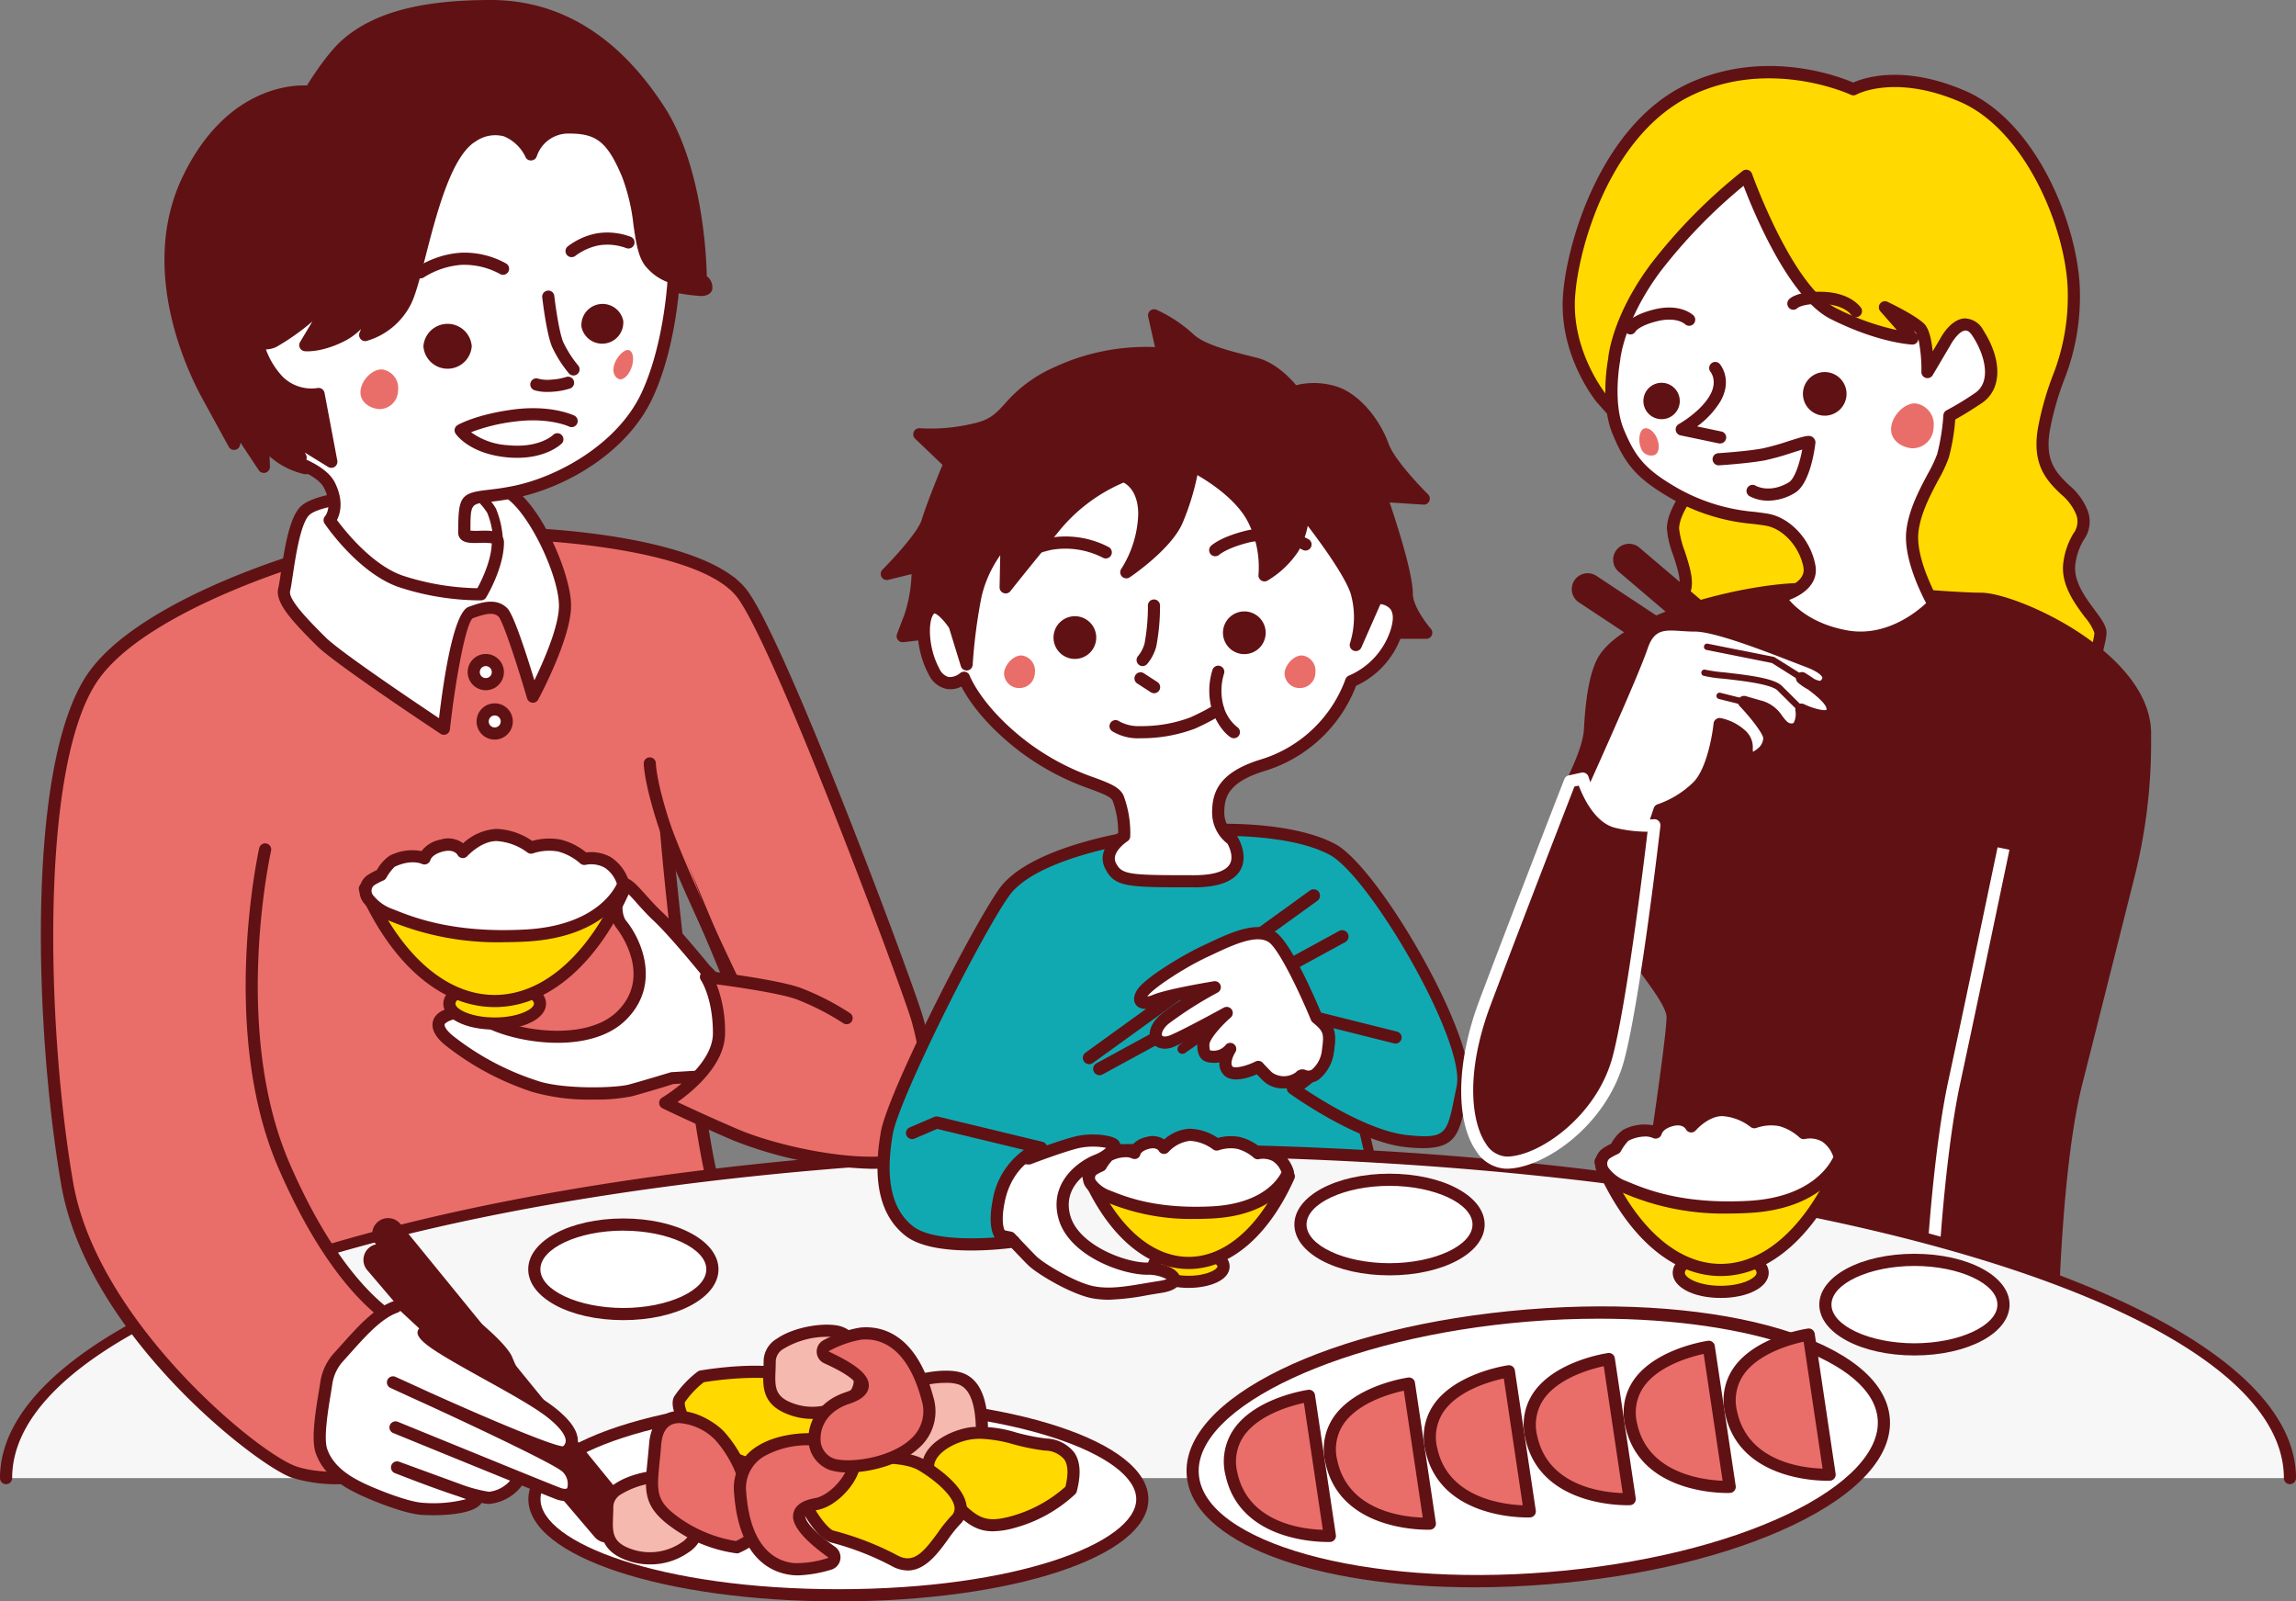 <svg xmlns="http://www.w3.org/2000/svg" xmlns:xlink="http://www.w3.org/1999/xlink" width="380" height="265" viewBox="0 0 380 265"><rect x="0" y="0" width="380" height="265" fill="#808080" stroke="none"/><defs><style>.a{fill:none;}.b{clip-path:url(#a);}.c{fill:#ffd900;}.d{fill:#601114;}.e{fill:#fff;}.f{fill:#e96e69;}.g{fill:#11a9b1;}.h{fill:#f7f7f7;}.i{fill:#f5b9af;}</style><clipPath id="a"><rect class="a" width="380" height="265"/></clipPath></defs><g class="b" transform="translate(0 0)"><path class="c" d="M138.647,7.04s-13.385-6.363-26.982,0-19.571,25.079-20.1,34.508S96.95,58.179,96.95,58.179l14.224,15.928s-2.383,3.137-2.383,5.636,2.8,7.5,1.963,10.11-1.364,4.771-1.364,4.771h49.6l16.2,18.237s4.351-13.758,4.351-15.882-5.871-6.445-5.137-11.557,3.355-4.771,1.886-8.745-7.655-4.817-6.081-13.542,4.93-11.418,4.93-22.225-7.068-27.856-18.5-32.741S138.647,7.04,138.647,7.04" transform="translate(168.095 7.736)"/><path class="d" d="M175.841,114.531a1.012,1.012,0,0,1-.752-.338l-15.9-17.9H110.043a1.008,1.008,0,0,1-.979-1.242c.023-.091.545-2.224,1.384-4.845.394-1.231-.343-3.495-1-5.495a15.8,15.8,0,0,1-1.015-4.306c0-2.074,1.359-4.422,2.107-5.56L96.851,59.511c-.281-.34-6.175-7.645-5.633-17.355C91.7,33.55,97.381,13.58,111.889,6.792c12.619-5.9,24.869-1.279,27.388-.2,1.767-.791,8.262-3.024,18.408,1.313,12.3,5.256,19.109,23.244,19.109,33.665a37.411,37.411,0,0,1-2.661,14.339,48.1,48.1,0,0,0-2.283,8.065c-.953,5.29,1.069,7.236,3.211,9.3a10.3,10.3,0,0,1,2.825,3.713,5.158,5.158,0,0,1-.428,5.231,10.168,10.168,0,0,0-1.41,4.008c-.4,2.805,1.577,5.472,3.165,7.614,1.109,1.495,1.985,2.678,1.985,3.8,0,2.218-3.951,14.765-4.4,16.186a1.006,1.006,0,0,1-.752.681,1.028,1.028,0,0,1-.207.023m-64.5-20.248h48.3a1.013,1.013,0,0,1,.752.338l15.021,16.909c1.639-5.288,3.775-12.6,3.775-13.888a8.691,8.691,0,0,0-1.591-2.6c-1.713-2.309-4.056-5.472-3.537-9.1a12.267,12.267,0,0,1,1.645-4.709A3.276,3.276,0,0,0,176,77.688a8.611,8.611,0,0,0-2.334-2.967c-2.2-2.119-4.938-4.754-3.792-11.1a49.9,49.9,0,0,1,2.363-8.382,35.634,35.634,0,0,0,2.547-13.667c0-10.1-6.8-27.082-17.886-31.816-10.764-4.61-17.044-1.217-17.1-1.177a1,1,0,0,1-.925.034c-.133-.065-13.141-6.085-26.129,0-13.685,6.4-19.058,25.436-19.514,33.651-.5,8.935,5.094,15.868,5.151,15.936l14.2,15.9a1,1,0,0,1,.051,1.276c-.6.8-2.175,3.265-2.175,5.029a15.249,15.249,0,0,0,.916,3.685c.783,2.4,1.591,4.882,1,6.731-.434,1.356-.786,2.6-1.021,3.461" transform="translate(167.445 7.071)"/><path class="d" d="M107.057,131.54s3.48-22.764,3.48-26.37-9.264-12.759-11.309-18.444c-.63-1.75-8.163-4.672-8.64-9.423-.581-5.784,5.976-13.814,6.288-19.82.261-5.066.973-9.384,2.351-11.554,4.354-6.853,23.911-11.568,32.876-11.568s23.806,1.608,29.49,1.608,27.133,9.645,27.133,22.307v1.566a89.619,89.619,0,0,1-2.706,21.862c-2.544,10.133-6.308,25.09-8.64,34.289-3.789,14.938-4.073,42.363-4.073,42.363Z" transform="translate(166.287 63.111)"/><path class="d" d="M173.958,160.015a1.027,1.027,0,0,1-.377-.074l-66.249-26.818a1,1,0,0,1-.618-1.084c.037-.227,3.469-22.73,3.469-26.216,0-1.56-2.7-5.177-5.08-8.368-2.53-3.393-5.148-6.9-6.169-9.738a11.144,11.144,0,0,0-2.261-1.835c-2.564-1.81-6.078-4.292-6.433-7.826-.338-3.367,1.475-7.287,3.231-11.077,1.435-3.095,2.919-6.295,3.052-8.9.3-5.849,1.146-9.9,2.507-12.042C103.7,38.7,123.8,34.008,132.754,34.008c5.029,0,11.876.5,17.915.942,4.677.343,9.091.667,11.575.667,5.883,0,28.137,9.917,28.137,23.312v1.566A90.865,90.865,0,0,1,187.649,82.6c-2.547,10.135-6.311,25.093-8.645,34.292-3.716,14.654-4.039,41.855-4.042,42.13a1,1,0,0,1-1,.993m-65.137-28.457,64.159,25.972c.125-5.914.806-28.236,4.079-41.131,2.332-9.2,6.093-24.154,8.64-34.287a88.85,88.85,0,0,0,2.672-21.618V58.928c0-11.988-20.839-21.3-26.126-21.3-2.556,0-6.8-.312-11.72-.672-6.007-.44-12.815-.936-17.77-.936-8.546,0-27.952,4.689-32.028,11.1-.806,1.271-1.841,4.218-2.2,11.069-.156,2.987-1.722,6.368-3.236,9.636-1.642,3.543-3.338,7.208-3.055,10.03.264,2.621,3.344,4.8,5.593,6.385,1.546,1.092,2.661,1.881,2.992,2.8.919,2.556,3.446,5.94,5.888,9.216,2.938,3.94,5.48,7.344,5.48,9.571,0,3.3-2.751,21.629-3.372,25.734" transform="translate(165.638 62.461)"/><path class="e" d="M113.483,117.042l-.062,0a1,1,0,0,1-.942-1.064c.008-.17,1.058-16.957,3.421-27.864,2.371-10.958,8.16-38.683,8.16-38.683l1.966.411s-5.789,27.737-8.163,38.7c-2.329,10.757-3.367,27.394-3.378,27.561a1,1,0,0,1-1,.945" transform="translate(206.55 90.782)"/><path class="f" d="M100.11,38.33s20.8,56.038,22.064,75.781c1.052,16.382-15.453,6.958-17.549,1.37-.3-.794-15.365-37.146-15.291-36.267,1.75,20.813,5.8,50.4,7.448,56.926,2.6,10.308,6.924,14.745,6.924,14.745l-64.2,28.463-28.131-42.8V54.153l29.9-22.517Z" transform="translate(20.887 58.105)"/><path class="d" d="M40.154,181a1,1,0,0,1-.837-.454l-28.131-42.8a1.006,1.006,0,0,1-.167-.553V54.805a1.01,1.01,0,0,1,.4-.806l29.9-22.517a1.06,1.06,0,0,1,.718-.2l58.841,6.695a1.012,1.012,0,0,1,.828.65c.851,2.295,20.862,56.4,22.124,76.068.474,7.353-2.468,9.545-5.018,10.093-5.327,1.169-13.016-4.425-14.474-8.3-.082-.221-8.529-20.642-12.8-30.681,1.909,19.763,5.366,44.762,6.875,50.736,2.485,9.874,6.629,14.249,6.671,14.291a1.007,1.007,0,0,1-.315,1.62l-64.2,28.466a1.024,1.024,0,0,1-.408.085M13.03,136.895l27.5,41.841,62.21-27.581c-1.455-1.909-4.334-6.411-6.277-14.118-1.679-6.672-5.761-36.681-7.474-57.088a1.028,1.028,0,0,1,.786-1.081c.377-.085.613-.139,1.211.911h.006l0,.014c.945,1.674,2.8,6.1,7.556,17.494,3.707,8.87,7.516,18.081,7.67,18.495,1.177,3.123,7.908,7.968,12.171,7.046,3.219-.692,3.645-4.734,3.435-8-1.174-18.3-19.588-68.919-21.789-74.916L42.2,33.329,13.03,55.3Z" transform="translate(20.235 57.456)"/><path class="g" d="M114.184,56.984l8.027,34.3,1.149,4.89-60.815-1.3-5.032-2.874,4.053-8.865,5.216-23.4-1.112-2.454" transform="translate(105.617 104.661)"/><path class="d" d="M123.883,97.5h-.017L63.051,96.211a.824.824,0,0,1-.383-.1l-5.032-2.876a.806.806,0,0,1-.335-1.035l4.056-8.865,5.1-22.977-1-2.213a.8.8,0,1,1,1.466-.664l1.112,2.457a.824.824,0,0,1,.054.508l-5.216,23.4-3.8,8.354,4.215,2.411,59.569,1.265-8.937-38.179a.807.807,0,0,1,1.571-.366l9.176,39.186a.807.807,0,0,1-.786.993" transform="translate(105.094 104.137)"/><path class="h" d="M.355,121.37c0-29.978,84.615-54.276,188.993-54.276s189,24.3,189,54.276" transform="translate(0.652 123.229)"/><path class="d" d="M378.993,123.027a1,1,0,0,1-1-1c0-29.376-84.331-53.272-187.989-53.272S2.011,92.646,2.011,122.023a1.005,1.005,0,0,1-2.011,0C0,91.537,85.233,66.739,190,66.739s190,24.8,190,55.284a1,1,0,0,1-1,1" transform="translate(0 122.577)"/><path class="e" d="M131.792,97.758c0,8.785-22.521,15.908-50.3,15.908s-50.3-7.123-50.3-15.908S53.707,81.85,81.489,81.85s50.3,7.123,50.3,15.908" transform="translate(57.269 150.33)"/><path class="d" d="M82.138,115.322c-28.772,0-51.307-7.429-51.307-16.912S53.366,81.495,82.138,81.495s51.31,7.429,51.31,16.915-22.538,16.912-51.31,16.912m0-31.816c-29.487,0-49.3,7.707-49.3,14.9s19.809,14.9,49.3,14.9,49.3-7.7,49.3-14.9-19.809-14.9-49.3-14.9" transform="translate(56.617 149.678)"/><path class="i" d="M51.6,85.694c0,4.025-1.075,7.285,4.479,9.012s11.833-1.518,11.833-5.08-.477-7.883-3.562-8.992S51.6,81.391,51.6,85.694" transform="translate(94.609 147.518)"/><path class="d" d="M59.977,96.847a11.935,11.935,0,0,1-3.543-.528c-5.491-1.708-5.358-5.066-5.23-8.32.023-.53.043-1.084.043-1.651A4.679,4.679,0,0,1,53.581,82.5c3.242-2.278,9.181-3.1,11.762-2.162,3.789,1.362,4.226,6.323,4.226,9.94a5.6,5.6,0,0,1-2.6,4.374,11.9,11.9,0,0,1-6.989,2.19m2.675-14.87a15.314,15.314,0,0,0-7.916,2.173,2.843,2.843,0,0,0-1.478,2.2c0,.6-.023,1.172-.045,1.73-.125,3.163-.2,5.069,3.821,6.323a10.3,10.3,0,0,0,8.742-1.364,3.742,3.742,0,0,0,1.784-2.754c0-4.714-.947-7.347-2.9-8.05a6.317,6.317,0,0,0-2.008-.255" transform="translate(93.959 146.864)"/><path class="c" d="M77.8,93.037c1.083-4.2.309-7.009-4.232-7.5s-7.9-2.323-12.006-1.895-10.679,4.266-5.514,9.179,6.18,7.188,12.194,5.529A22.783,22.783,0,0,0,77.8,93.037" transform="translate(99.438 153.508)"/><path class="d" d="M65.548,100.545c-3.12,0-4.833-1.7-7.573-4.417-.59-.587-1.239-1.228-1.971-1.923-2.448-2.332-2.425-4.4-1.971-5.724,1.055-3.1,5.358-4.9,8.075-5.185a20.208,20.208,0,0,1,7.329.913,34.712,34.712,0,0,0,4.887.981A6.149,6.149,0,0,1,79,87.5c1.024,1.478,1.163,3.583.428,6.439a1.04,1.04,0,0,1-.252.448,23.7,23.7,0,0,1-10.012,5.585,13.726,13.726,0,0,1-3.611.57m-2.1-15.307a10.147,10.147,0,0,0-1.132.057c-2.541.267-5.715,1.869-6.382,3.835-.383,1.118.108,2.335,1.455,3.617.743.706,1.4,1.359,2,1.952,3.562,3.54,4.635,4.6,9.232,3.336a22.355,22.355,0,0,0,8.92-4.871c.511-2.108.442-3.586-.2-4.516a4.235,4.235,0,0,0-3.231-1.458,36.589,36.589,0,0,1-5.168-1.033,22.4,22.4,0,0,0-5.494-.919m15,8.45h0Z" transform="translate(98.788 152.856)"/><path class="c" d="M50.474,85.787s11.9-2.076,16.284.55c3.747,2.244,8.336,6.326,5.556,9.1s-5.25,9.265-10.035,6.729a47.241,47.241,0,0,0-10.441-4.048c-1.949-.533-5.849-6.873-4.972-8.53a17,17,0,0,1,3.608-3.8" transform="translate(85.831 156.131)"/><path class="d" d="M65.034,104.4a5.445,5.445,0,0,1-2.573-.7A46.169,46.169,0,0,0,52.4,99.786c-2.065-.567-4.371-4.09-5.33-6.309-.726-1.676-.871-2.891-.437-3.71A17.337,17.337,0,0,1,50.5,85.648a1.006,1.006,0,0,1,.448-.2c.5-.088,12.318-2.113,16.973.678,1.5.9,6.441,4.1,6.87,7.557A3.647,3.647,0,0,1,73.677,96.8a21.984,21.984,0,0,0-1.988,2.5c-1.622,2.23-3.716,5.109-6.654,5.109M51.55,87.384A14.891,14.891,0,0,0,48.4,90.709c-.054.156-.014,1.044.927,2.854,1.242,2.386,2.831,4.073,3.424,4.238A48.849,48.849,0,0,1,63.4,101.928c2.618,1.39,4.26-.516,6.66-3.815a23.374,23.374,0,0,1,2.193-2.735,1.646,1.646,0,0,0,.545-1.45c-.235-1.9-3.137-4.422-5.908-6.082C63.644,85.9,54.957,86.82,51.55,87.384" transform="translate(85.18 155.482)"/><path class="c" d="M43.338,80.8s11.9-2.076,16.284.55c3.747,2.244,8.336,6.326,5.556,9.1s-5.25,9.265-10.035,6.729A47.237,47.237,0,0,0,44.7,93.138c-1.949-.533-5.849-6.873-4.972-8.53a17,17,0,0,1,3.608-3.8" transform="translate(72.727 146.979)"/><path class="d" d="M57.9,99.422a5.455,5.455,0,0,1-2.575-.7A46.259,46.259,0,0,0,45.259,94.8c-2.068-.567-4.374-4.09-5.332-6.312-.723-1.676-.868-2.888-.434-3.707a17.337,17.337,0,0,1,3.874-4.119,1,1,0,0,1,.448-.2c.5-.088,12.318-2.113,16.973.678,1.5.9,6.441,4.1,6.867,7.554a3.648,3.648,0,0,1-1.115,3.12,22.3,22.3,0,0,0-1.991,2.5c-1.622,2.23-3.713,5.109-6.651,5.109M44.414,82.4a14.826,14.826,0,0,0-3.146,3.325c-.054.156-.014,1.044.925,2.851,1.242,2.388,2.834,4.076,3.426,4.241a48.732,48.732,0,0,1,10.645,4.127c2.615,1.39,4.263-.516,6.66-3.815a23.375,23.375,0,0,1,2.2-2.735,1.644,1.644,0,0,0,.542-1.45c-.235-1.9-3.134-4.422-5.905-6.082-3.248-1.946-11.938-1.03-15.342-.462" transform="translate(72.076 146.331)"/><path class="e" d="M116.346,10.255s6.665,18.906,14.409,22.8,13.078,4.122,13.078,4.122l-4.544-5.16s4.487,2.145,5.795,3.452,1.248,7.268,1.248,7.268l2.955-4.993s2.839-5.452,5.452-1.362,3.066,8.632,0,10.677a49.4,49.4,0,0,1-4.771,2.893,36.547,36.547,0,0,1-1.055,6.618c-.794,2.613-4.513,7.528-5.08,12.527s3.523,12.042,3.523,12.042-6.124,6.816-14.42,5.339S121.8,79.892,121.8,79.892s5.681-1.251,5-5-3.747-7.157-7.043-7.727-8.58-.567-14.942-4.159c-5.863-3.313-7.61-5.5-9.655-10.382S94.475,40.7,94.475,40.7s.454-6.578,6.816-15.162a89.291,89.291,0,0,1,15.055-15.284" transform="translate(172.674 18.835)"/><path class="d" d="M135.982,88.348a14.746,14.746,0,0,1-2.57-.227c-8.668-1.543-11.714-6.862-11.839-7.089a1,1,0,0,1,.661-1.469c.048-.011,4.725-1.092,4.226-3.841-.616-3.378-3.35-6.417-6.226-6.91-.616-.108-1.3-.193-2.054-.289a33,33,0,0,1-13.209-3.988c-6.158-3.478-8-5.872-10.089-10.867-2.139-5.109-.8-12.209-.74-12.507,0-.159.53-6.851,6.992-15.568a89.023,89.023,0,0,1,15.251-15.48.985.985,0,0,1,.9-.17,1,1,0,0,1,.661.63c.068.184,6.623,18.572,13.912,22.237a41.231,41.231,0,0,0,10.058,3.622l-2.729-3.1a1.006,1.006,0,0,1,1.188-1.571c.477.227,4.68,2.258,6.073,3.645.831.831,1.22,2.754,1.4,4.553l1.228-2.074c.15-.292,1.767-3.276,4.07-3.376a3.553,3.553,0,0,1,3.094,1.983c3.18,4.975,3.063,9.818-.292,12.053-2.15,1.433-3.639,2.289-4.365,2.686a34.634,34.634,0,0,1-1.055,6.283,23.187,23.187,0,0,1-1.7,3.642c-1.333,2.508-2.99,5.631-3.338,8.706-.522,4.6,3.355,11.355,3.4,11.423a1.006,1.006,0,0,1-.122,1.177c-.238.264-5.381,5.883-12.775,5.883M124.1,81.1c1.259,1.469,4.178,4.065,9.664,5.041,6.345,1.115,11.439-3.052,13-4.524-1.032-1.943-3.775-7.594-3.279-11.979.391-3.452,2.147-6.763,3.56-9.421a22.205,22.205,0,0,0,1.557-3.288,35.759,35.759,0,0,0,1.015-6.394,1,1,0,0,1,.553-.831,49.174,49.174,0,0,0,4.66-2.831c2.726-1.813,1.761-6.09-.286-9.3-.318-.5-.735-1.109-1.313-1.055-.908.04-2.011,1.6-2.405,2.343L147.85,43.9a1.005,1.005,0,0,1-1.869-.522,25.222,25.222,0,0,0-.493-5.444,1.045,1.045,0,0,1-.094.326.973.973,0,0,1-.95.573c-.227-.009-5.644-.281-13.487-4.229-6.87-3.452-12.713-17.584-14.414-22.038a87.644,87.644,0,0,0-13.79,14.22c-6.081,8.206-6.617,14.572-6.62,14.637-.028.184-1.3,6.924.6,11.469,1.929,4.6,3.531,6.675,9.224,9.891a31.219,31.219,0,0,0,12.472,3.744c.786.1,1.5.19,2.144.3,3.716.638,7.094,4.309,7.862,8.533.553,3.049-2.034,4.879-4.337,5.739m20.581-44.569.55.627a1.158,1.158,0,0,0-.2-.326,4.468,4.468,0,0,0-.346-.3" transform="translate(172.022 18.183)"/><path class="f" d="M45.279,32.559S18.226,40.4,10.167,52.458c-10.146,15.179-8.191,59.9-4.1,83.6s31.016,45.355,37.451,47.7,19.31,0,19.31,0l-1.089-24.287s-9.973-3.7-19.8-26.432-3.1-52.282-3.1-52.282" transform="translate(5.047 59.8)"/><path class="d" d="M52.1,186.456a25.4,25.4,0,0,1-8.251-1.1c-6.056-2.2-33.844-23.842-38.1-48.47C1.433,111.9-.2,67.819,10,52.549c8.166-12.217,34.544-19.979,35.665-20.3a1,1,0,1,1,.559,1.926c-.267.079-26.792,7.886-34.553,19.493C2.2,67.836,3.3,110.9,7.729,136.54c3.934,22.761,30.247,44.538,36.8,46.924,5.174,1.881,14.968.564,17.923.1l-1.021-22.781c-2.4-1.211-11.141-6.785-19.75-26.69-9.845-22.764-3.225-52.606-3.157-52.9a1.005,1.005,0,1,1,1.96.448c-.065.289-6.538,29.5,3.041,51.658,9.488,21.93,19.143,25.85,19.236,25.89a1.009,1.009,0,0,1,.65.894l1.089,24.29a1,1,0,0,1-.825,1.033A73.259,73.259,0,0,1,52.1,186.456" transform="translate(4.379 59.15)"/><path class="e" d="M69.687,65.731s-5.12-6.295-7.84-8.828c-2.638-2.459-4.72-5.583-5.673-5.324S54.3,56.384,55.863,58.3c1.875,2.3,5.7,9.415.048,15.043s-17.81,3.481-22.419.831-11.082-.65-6.112,3.336A45.563,45.563,0,0,0,41.448,85.04c4.422,1.571,13.43,1.364,15.889.7s7.02-2.057,7.02-2.057l7.616-.434,2.72-12.413Z" transform="translate(46.993 94.705)"/><path class="d" d="M51.886,87.9a33.914,33.914,0,0,1-10.123-1.262A46.494,46.494,0,0,1,27.4,78.944c-2.907-2.332-2.193-4.093-1.75-4.74,1.364-2,5.735-2.119,9-.25,4.586,2.638,16.125,4.385,21.2-.675,6.024-6-.054-13.616-.116-13.7-1.438-1.762-1.177-4.825-.652-6.456.349-1.084.834-1.693,1.481-1.867,1.188-.312,2.235.84,3.971,2.774.791.885,1.69,1.886,2.652,2.786,2.658,2.476,7.44,8.32,7.9,8.887l4.972,5.075a1,1,0,0,1,.264.919L73.607,84.118a1,1,0,0,1-.925.786l-7.607.431c0,.028-4.416,1.376-6.824,2.023a29,29,0,0,1-6.365.539m-22.2-13.27a3.117,3.117,0,0,0-2.377.709c-.255.372.286,1.191,1.347,2.042a44.688,44.688,0,0,0,13.776,7.361C46.71,86.265,55.582,86,57.729,85.42c2.448-.661,6.983-2.048,6.986-2.048l7.091-.428L74.242,71.8l-4.62-4.717a.486.486,0,0,1-.062-.071c-.051-.062-5.108-6.269-7.746-8.723-1.027-.959-1.957-2-2.777-2.913a19.555,19.555,0,0,0-2.005-2.057c-.284.721-.76,3.742.261,5,2.547,3.129,5.817,10.578-.023,16.387-6.007,5.982-18.757,3.79-23.627,1a8.064,8.064,0,0,0-3.954-1.072" transform="translate(46.343 94.055)"/><path class="c" d="M41.223,60.683c0,1.815-3.358,3.291-7.5,3.291s-7.5-1.475-7.5-3.291,3.358-3.291,7.5-3.291,7.5,1.472,7.5,3.291" transform="translate(48.151 105.409)"/><path class="d" d="M34.375,65.626c-4.85,0-8.509-1.844-8.509-4.292s3.659-4.3,8.509-4.3,8.506,1.847,8.506,4.3-3.659,4.292-8.506,4.292m0-6.578c-3.906,0-6.5,1.373-6.5,2.286s2.592,2.281,6.5,2.281,6.5-1.373,6.5-2.281-2.59-2.286-6.5-2.286" transform="translate(47.5 104.757)"/><path class="c" d="M64.257,51.848c-11.09,24.86-31.986,24.679-42.965,0,2.261,2.281,11.016,3.98,21.491,3.98,10.458,0,19.214-1.7,21.474-3.98" transform="translate(39.1 95.227)"/><path class="d" d="M43.429,72.08h-.009c-8.813-.006-16.979-6.992-22.4-19.173a1.005,1.005,0,0,1,1.631-1.118c1.77,1.787,9.655,3.685,20.779,3.685s18.99-1.9,20.759-3.685a1.007,1.007,0,0,1,1.634,1.118c-5.437,12.183-13.6,19.173-22.4,19.173m-19.2-17.136c5.012,9.653,11.9,15.122,19.188,15.125h.009c7.278,0,14.162-5.466,19.185-15.122-4.079,1.569-11.119,2.539-19.18,2.539s-15.124-.973-19.2-2.542" transform="translate(38.448 94.576)"/><path class="e" d="M21.89,59.4a2.181,2.181,0,0,1,.281-3.186,12.692,12.692,0,0,1,1.725-.911s1.135-1.92,1.832-2.249c3.279-1.549,5.375-.465,5.375-.465s.278-1.5,2.834-2.136c2.615-.655,3.5,1.064,3.5,1.064s2.49-2.808,5.568-2.808A10.467,10.467,0,0,1,48.728,50.8a9.484,9.484,0,0,1,4.669-.346A10.02,10.02,0,0,1,57.54,52.67a5.609,5.609,0,0,1,3.866.57A6.429,6.429,0,0,1,64,56.814s-2.729,7.815-16.207,8.535C34.5,66.062,27.605,62.689,25,61.728A8.184,8.184,0,0,1,21.89,59.4" transform="translate(39.166 89.469)"/><path class="d" d="M44.81,67.108a46.639,46.639,0,0,1-18.652-3.455l-.857-.332a8.937,8.937,0,0,1-3.517-2.6l0,0a3.253,3.253,0,0,1-.791-2.451,3.133,3.133,0,0,1,1.22-2.2,10.132,10.132,0,0,1,1.637-.9,6.944,6.944,0,0,1,2.1-2.371,8.186,8.186,0,0,1,5.293-.774,5.111,5.111,0,0,1,3.106-1.895,4.184,4.184,0,0,1,3.784.6,8.852,8.852,0,0,1,5.528-2.38,11.114,11.114,0,0,1,5.9,1.991,10.349,10.349,0,0,1,4.7-.224,10.734,10.734,0,0,1,4.229,2.122,6.731,6.731,0,0,1,4.065.772,7.422,7.422,0,0,1,3.075,4.187,1,1,0,0,1-.02.593c-.122.346-3.112,8.459-17.1,9.208q-1.932.1-3.687.1M23.293,59.393A7.107,7.107,0,0,0,26,61.435l.9.352c3.148,1.248,9.7,3.846,21.491,3.214,11.249-.6,14.548-6.2,15.189-7.574a5.132,5.132,0,0,0-2.017-2.658,4.641,4.641,0,0,0-3.111-.477,1.027,1.027,0,0,1-.942-.233,9.066,9.066,0,0,0-3.667-1.966,8.393,8.393,0,0,0-4.118.3,1,1,0,0,1-.967-.153,9.535,9.535,0,0,0-5.1-1.875c-2.556,0-4.793,2.448-4.816,2.471a1,1,0,0,1-1.645-.2c-.051-.085-.624-.987-2.366-.55-1.818.454-2.085,1.342-2.1,1.381a1.056,1.056,0,0,1-.573.675,1.011,1.011,0,0,1-.868-.006c-.06-.02-1.75-.808-4.487.482a8.191,8.191,0,0,0-1.4,1.852,1,1,0,0,1-.459.408,11.261,11.261,0,0,0-1.515.789,1.139,1.139,0,0,0-.445.8,1.205,1.205,0,0,0,.3.925" transform="translate(38.517 88.817)"/><path class="e" d="M31.636,40.5a2,2,0,1,1-2-2,2,2,0,0,1,2,2" transform="translate(50.761 70.719)"/><path class="d" d="M30.291,44.154a3,3,0,1,1,3-3,3.006,3.006,0,0,1-3,3m0-3.994a.991.991,0,1,0,.993.993.994.994,0,0,0-.993-.993" transform="translate(50.109 70.067)"/><path class="e" d="M32.156,43.381a2,2,0,1,1-2-2,2,2,0,0,1,2,2" transform="translate(51.716 76.008)"/><path class="d" d="M30.811,47.034a3,3,0,1,1,3-3,3.006,3.006,0,0,1-3,3m0-3.994a.991.991,0,1,0,.993.993.994.994,0,0,0-.993-.993" transform="translate(51.064 75.356)"/><path class="e" d="M44.9,92.7s-2.173-4.13-3.285-6.879c-1.007-2.488-9.153-9.08-11.692-9.925S23.1,77.523,23.1,77.523L31.245,86.8Z" transform="translate(42.424 139.079)"/><path class="d" d="M45.421,94.038a.784.784,0,0,1-.321-.068L31.446,88.061a.835.835,0,0,1-.286-.207l-8.14-9.276a.8.8,0,0,1,.2-1.228c.471-.272,4.674-2.635,7.477-1.688,2.607.868,11.042,7.557,12.185,10.385,1.081,2.681,3.231,6.768,3.25,6.808a.807.807,0,0,1-.712,1.183M32.252,86.654,43.679,91.6c-.723-1.444-1.665-3.4-2.292-4.947-.893-2.207-8.793-8.66-11.2-9.46-1.441-.474-3.823.4-5.278,1.1Z" transform="translate(41.902 138.556)"/><path class="e" d="M39.108,48.339a.37.37,0,0,1-.288-.137L-.288.234A.371.371,0,0,1-.234-.288a.371.371,0,0,1,.522.053L39.4,47.733a.371.371,0,0,1-.287.605Z" transform="translate(64.28 204.262)"/><path class="d" d="M63.475,124.311a2.623,2.623,0,0,1-2.039-.97L22.327,75.374A2.63,2.63,0,1,1,26.4,72.049l39.108,47.968a2.63,2.63,0,0,1-.377,3.7,2.6,2.6,0,0,1-1.659.593" transform="translate(39.914 130.551)"/><path class="e" d="M37.588,44.481a.37.37,0,0,1-.283-.13L-.282.241A.371.371,0,0,1-.241-.282a.371.371,0,0,1,.523.042L37.87,43.869a.371.371,0,0,1-.282.612Z" transform="translate(62.83 208.534)"/><path class="d" d="M61.444,121.955a2.625,2.625,0,0,1-2-.925L21.854,76.923a2.63,2.63,0,1,1,4-3.413l37.588,44.107a2.631,2.631,0,0,1-2,4.337" transform="translate(38.975 133.318)"/><path class="e" d="M35.837,80.47c.757,2.272,16.284,9.372,21.239,13.344,4.819,3.866,3.231,5.773,2.221,6.468-1.4.964-28.508-11.539-28.508-11.539S58.1,101.084,59.634,102.9c1.81,2.142,1.515,5.356-1.5,4.227-2.156-.806-26.929-10.938-26.929-10.938l20.581,8.394s-1.892,3.064-5.032,3.262c-2.187.139-15.314-5.041-15.314-5.041l13.288,4.859c.125,1.611-4.958,2.249-9.082,2-2.975-.179-8.852-2.686-10.418-3.469s-5.108-2.57-6.3-6.156c-.8-2.408.383-8.266.828-11.23A8.14,8.14,0,0,1,21.8,84.546c2.984-3.268,6.067-7.134,9.471-8.311" transform="translate(34.258 140.017)"/><path class="d" d="M38.061,111.372c-.667,0-1.291-.02-1.824-.051-3.146-.187-9.108-2.72-10.809-3.574-1.639-.82-5.477-2.743-6.807-6.734-.752-2.266-.009-6.805.536-10.121l.252-1.577A9.093,9.093,0,0,1,21.7,84.52l1.22-1.356c2.695-3.013,5.48-6.124,8.665-7.231a1.006,1.006,0,0,1,.658,1.9c-2.695.933-5.3,3.849-7.823,6.669L23.19,85.876A7.1,7.1,0,0,0,21.4,89.612l-.255,1.608c-.454,2.752-1.211,7.361-.613,9.154,1.066,3.205,4.382,4.865,5.8,5.577,1.784.891,7.386,3.205,10.027,3.364a21.655,21.655,0,0,0,7.179-.6l-1.279-.465c-4.082-1.328-9.122-3.3-10.534-3.852a1.006,1.006,0,0,1,.712-1.881L42.9,106.34a23.077,23.077,0,0,0,4.436,1.155,5.445,5.445,0,0,0,3.475-1.838c-7.743-3.14-18.587-7.574-19.333-7.88l-.006,0h0a1.005,1.005,0,0,1,.76-1.861h0L52.308,104.1c3.472,1.41,6.183,2.5,6.827,2.74.448.17.981.261,1.14.037a2.765,2.765,0,0,0-.76-2.669c-1.032-1.072-12.52-6.561-22.331-11.08-1.895-.857-3.945-1.793-6.169-2.822a1,1,0,0,1,.834-1.827c1.35.61,3.341,1.515,5.661,2.579,10.208,4.593,20.135,8.745,22.036,8.921a1.116,1.116,0,0,0,.474-.871c.02-.547-.335-1.776-2.927-3.852-2.156-1.733-6.461-4.119-10.625-6.425-7.386-4.1-10.444-5.912-10.937-7.392a1.005,1.005,0,0,1,1.9-.647c.519,1.018,6,4.059,10.007,6.28,4.24,2.349,8.623,4.777,10.912,6.615,2.533,2.034,3.738,3.827,3.676,5.492a3.266,3.266,0,0,1-1.512,2.584,1.224,1.224,0,0,1-.831.162,6.521,6.521,0,0,1,1.367.987c1.39,1.645,1.764,3.847.865,5.12-.335.477-1.347,1.489-3.486.695-.584-.221-2.763-1.095-5.647-2.264a7.768,7.768,0,0,1-5.318,3.041,6.173,6.173,0,0,1-1.37-.167,2.251,2.251,0,0,1-.278.346c-1.31,1.336-4.938,1.693-7.757,1.693m21.67-10.388h0Z" transform="translate(33.609 139.366)"/><path class="f" d="M51.363,79.854s-9-18.711-11.221-25.629-2.224-9.693-2.224-9.693" transform="translate(69.633 81.79)"/><path class="d" d="M52.015,81.509a1.006,1.006,0,0,1-.908-.57c-.369-.766-9.054-18.855-11.272-25.754-2.244-6.987-2.272-9.886-2.272-10a1,1,0,0,1,1-1h.006a1.006,1.006,0,0,1,1,1c0,.028.051,2.783,2.175,9.395,2.173,6.771,11.079,25.311,11.17,25.5a1,1,0,0,1-.471,1.342,1.03,1.03,0,0,1-.434.1" transform="translate(68.981 81.142)"/><path class="f" d="M31.095,31.174s28.177,1.075,34.694,9.92,27.255,64.6,28.871,70.128,4.646,21.82-2.57,23.451-20.717-1.248-27.467-4.144-11.638-5.285-11.638-5.285,8.9-5.228,8.9-11.522-2.153-9.333-2.153-9.333,11.405,1.356,15.362,2.783a43.649,43.649,0,0,1,7.913,4.051" transform="translate(57.102 57.256)"/><path class="d" d="M87.7,136.812a67.176,67.176,0,0,1-22.813-4.706c-6.7-2.871-11.635-5.282-11.686-5.3a1.007,1.007,0,0,1-.068-1.77c.085-.051,8.407-5.015,8.407-10.654,0-5.841-1.949-8.728-1.968-8.757a1,1,0,0,1-.037-1.092.984.984,0,0,1,.979-.482c.471.057,11.567,1.384,15.586,2.837a43.941,43.941,0,0,1,8.126,4.159,1,1,0,1,1-1.112,1.674,42.823,42.823,0,0,0-7.7-3.943c-2.856-1.03-9.9-2.045-13.274-2.493a21.556,21.556,0,0,1,1.41,8.1c0,5.157-5.2,9.494-7.868,11.383,1.968.93,5.6,2.613,10,4.5,6.473,2.78,19.815,5.682,26.846,4.088a3.749,3.749,0,0,0,2.459-1.906c2.584-4.391.984-14.77-.63-20.279C92.722,106.6,71.962,50.938,65.632,42.343c-6.155-8.354-33.648-9.5-33.923-9.508a1.009,1.009,0,0,1-.967-1.044.956.956,0,0,1,1.044-.967c1.171.045,28.738,1.2,35.466,10.328,6.64,9.015,27.374,64.795,29.027,70.443,1.228,4.2,3.7,16.308.434,21.865a5.731,5.731,0,0,1-3.75,2.848,24.326,24.326,0,0,1-5.267.5" transform="translate(56.451 56.603)"/><path class="e" d="M31.966,29.855s-9.726.468-11.938,2.681-2.91,11-3.415,13.029,3.194,5.659,6.135,8.6,20.3,14.419,20.3,14.419,2.025-18.342,4.428-19.227,4.118-1.24,5.361,0,4.941,13.914,4.941,13.914S63.09,53.405,63.09,48.22,57.775,31.274,53.112,29.1c-4.535-2.116-21.145.76-21.145.76" transform="translate(30.422 52.011)"/><path class="d" d="M43.7,70.243a1,1,0,0,1-.553-.167C42.43,69.6,25.667,58.5,22.688,55.526l-.2-.2c-4-3.994-6.785-7.007-6.2-9.355.122-.482.25-1.359.411-2.442.72-4.822,1.515-9.3,3.27-11.052,2.374-2.377,11.241-2.9,12.537-2.97,2-.346,17.047-2.828,21.678-.669,5.239,2.445,10.563,14.62,10.563,20.035,0,5.375-5.216,15.117-5.437,15.528a.987.987,0,0,1-.99.525,1.008,1.008,0,0,1-.859-.718c-1.756-6.008-3.991-12.7-4.694-13.494-.732-.729-1.815-.672-4.3.241-1.152.894-2.876,10.252-3.775,18.393a1.014,1.014,0,0,1-.57.8,1.068,1.068,0,0,1-.428.094m4.408-40.269A104.956,104.956,0,0,0,32.792,31.5a.927.927,0,0,1-.125.011c-3.611.173-9.865.973-11.275,2.386-1.432,1.433-2.258,6.955-2.7,9.925-.176,1.169-.318,2.116-.448,2.635-.357,1.427,3.415,5.194,5.667,7.446l.2.2c2.363,2.363,14.636,10.623,18.777,13.386.848-7.151,2.485-17.536,4.89-18.421,2.292-.842,4.674-1.515,6.419.233,1.064,1.064,3.216,7.77,4.476,11.914,1.526-3.154,4.067-8.918,4.067-12.342,0-5.129-5.344-16.319-9.4-18.211a14.027,14.027,0,0,0-5.233-.686m-15.487.533h0Z" transform="translate(29.77 51.359)"/><path class="d" d="M33.08,14.537S20.572,12.988,12.877,29c-6.314,13.139-1.1,27.933,3.25,35.864l4.345,7.928.581-2.743L25.4,76.606l-.145-4.269a13.445,13.445,0,0,0,6.989,4.479c4.169.86,59.232-30.556,59.232-30.556a34.08,34.08,0,0,0,6.232,1.067c2.173,0,0-1.83,0-1.83s0-17.386-6.955-28.063S74.522.354,62.93.354,43.949,2.49,39.167,6.606c-2.856,2.459-6.087,7.931-6.087,7.931" transform="translate(18.267 0.65)"/><path class="d" d="M32.934,78.473a1.1,1.1,0,0,1-.25-.023,13.011,13.011,0,0,1-5.693-2.936l.057,1.711a1.007,1.007,0,0,1-.7.99,1.021,1.021,0,0,1-1.146-.4l-3.021-4.559-.082.4a1,1,0,0,1-.837.786.989.989,0,0,1-1.03-.511L15.89,66c-2.621-4.777-10.6-21.547-3.276-36.78,6.992-14.546,17.776-15.2,20.569-15.077.9-1.464,3.531-5.543,5.971-7.645C44.3,2.065,52.059,0,63.575,0c11.436,0,21.08,5.9,28.664,17.536C98.734,27.5,99.3,42.831,99.35,45.7a2.314,2.314,0,0,1,.888,2.284c-.167.457-.63,1-1.886,1a31.65,31.65,0,0,1-6.087-1c-9.848,5.617-53.8,30.491-59.331,30.491M25.9,71.98a1,1,0,0,1,.791.389,12.577,12.577,0,0,0,6.4,4.116l.074,0c3.693,0,37.721-18.623,58.458-30.451a.979.979,0,0,1,.754-.1,38.311,38.311,0,0,0,5.366,1.013l-.04-.034a1.009,1.009,0,0,1-.357-.766c0-.173-.082-17.218-6.79-27.516C83.367,7.605,74.288,2.011,63.575,2.011c-11.008,0-18.351,1.909-23.108,6.008-2.695,2.32-5.846,7.625-5.877,7.679a1.011,1.011,0,0,1-.987.485c-.485-.062-11.91-1.217-19.177,13.9-6.9,14.37.723,30.381,3.225,34.948l3.043,5.551.02-.091a1,1,0,0,1,.794-.78.981.981,0,0,1,1.027.434l2.383,3.594-.023-.723a1.009,1.009,0,0,1,.661-.979,1.091,1.091,0,0,1,.343-.06" transform="translate(17.625 0)"/><path class="g" d="M100.03,47.95,74.594,60.176,52.655,98.436l3.548,6.337,67.083-7.818,14.275-8.147-5.276-19.947L111.9,53.654Z" transform="translate(96.693 88.067)"/><path class="c" d="M78.9,75.527c0,1.4-2.592,2.539-5.792,2.539s-5.789-1.137-5.789-2.539,2.592-2.539,5.789-2.539S78.9,74.126,78.9,75.527" transform="translate(123.617 134.054)"/><path class="d" d="M73.757,79.689c-3.375,0-6.8-1.22-6.8-3.546,0-4.655,13.592-4.655,13.592,0,0,2.326-3.418,3.546-6.8,3.546m0-5.08c-3.109,0-4.785,1.089-4.785,1.535s1.676,1.535,4.785,1.535,4.785-1.089,4.785-1.535-1.676-1.535-4.785-1.535" transform="translate(122.965 133.437)"/><path class="d" d="M69.516,63.756a.807.807,0,0,1-.465-1.467l2.709-1.9a.805.805,0,1,1,.927,1.316l-2.709,1.9a.805.805,0,0,1-.462.148" transform="translate(126.176 110.639)"/><path class="e" d="M64.253,69.5s5.449-2.091,8.052-2.7c2.524-.587,5.494-.094,6,.409s-1.106,1.974-2.768,2.61c-1.994.763-6.929,3.829-5.417,9.364s9.859,8.552,13.683,8.552,6.739,2.315,2.212,3.018-7.746,1.509-11.068.908S66.08,87.7,64.787,86.4s-3.642-3.8-3.642-3.8l-3.4-.7,1.818-12.839Z" transform="translate(106.039 122.202)"/><path class="d" d="M78.071,93.526a14.739,14.739,0,0,1-2.652-.23c-3.441-.621-9.2-4.045-10.693-5.531-1.064-1.067-2.831-2.939-3.443-3.591l-3.092-.641a1,1,0,0,1-.791-1.126L59.22,69.571a1,1,0,0,1,1.086-.86l4.459.414c1.064-.406,5.593-2.1,7.962-2.652,2.519-.59,6.019-.247,6.941.675a1.359,1.359,0,0,1,.355,1.262c-.269,1.251-2.193,2.508-3.475,3-.065.023-6.351,2.5-4.808,8.158,1.319,4.848,8.98,7.812,12.713,7.812,2.607,0,5.383,1.01,5.514,2.7.062.825-.428,1.9-3.146,2.32-.828.131-1.608.261-2.357.389a39.58,39.58,0,0,1-6.393.74M59.521,81.757,62,82.27a.973.973,0,0,1,.53.3s2.332,2.491,3.616,3.778c1.115,1.112,6.473,4.405,9.629,4.975,2.539.454,5.108.031,8.356-.519.754-.125,1.546-.258,2.38-.389a5.838,5.838,0,0,0,1.188-.289,6.592,6.592,0,0,0-3.248-.732c-4.232,0-12.991-3.194-14.653-9.3-1.614-5.909,3.239-9.494,6.027-10.567A6.02,6.02,0,0,0,77.679,68.4a11.33,11.33,0,0,0-4.5.034c-2.507.584-7.865,2.632-7.919,2.655a1.063,1.063,0,0,1-.454.062L61.073,70.8Z" transform="translate(105.388 121.552)"/><path class="c" d="M96.679,68.62c-8.56,19.19-24.691,19.051-33.169,0,1.747,1.759,8.506,3.072,16.593,3.072s14.831-1.313,16.576-3.072" transform="translate(116.628 126.031)"/><path class="d" d="M80.749,84.617H80.74c-6.9,0-13.274-5.446-17.5-14.935a1.006,1.006,0,0,1,1.631-1.118c1.336,1.345,7.355,2.774,15.878,2.774s14.531-1.43,15.864-2.774a1.007,1.007,0,0,1,1.634,1.118c-4.238,9.491-10.617,14.935-17.5,14.935M66.411,71.579c3.8,7.043,8.923,11.026,14.332,11.029h.006c5.4,0,10.52-3.98,14.327-11.026-3.58,1.211-9.244,1.767-14.324,1.767s-10.758-.559-14.341-1.77" transform="translate(115.979 125.381)"/><path class="e" d="M63.972,74.454a1.684,1.684,0,0,1,.218-2.459,9.6,9.6,0,0,1,1.33-.7s.874-1.481,1.413-1.736a4.906,4.906,0,0,1,4.152-.357s.213-1.157,2.187-1.651a2.233,2.233,0,0,1,2.7.823s1.923-2.17,4.3-2.17a8.083,8.083,0,0,1,4.416,1.614,7.365,7.365,0,0,1,3.605-.267,7.789,7.789,0,0,1,3.2,1.708,4.331,4.331,0,0,1,2.984.443,4.972,4.972,0,0,1,2,2.757s-2.107,6.034-12.511,6.59c-10.265.55-15.583-2.054-17.594-2.8a6.287,6.287,0,0,1-2.4-1.793" transform="translate(116.682 121.585)"/><path class="d" d="M81.822,80.777A36.231,36.231,0,0,1,67.337,78.1l-.658-.258a7.081,7.081,0,0,1-2.811-2.071,2.735,2.735,0,0,1-.669-2.062,2.638,2.638,0,0,1,1.03-1.855,8.023,8.023,0,0,1,1.245-.695A5.286,5.286,0,0,1,67.155,69.3a6.477,6.477,0,0,1,4.093-.647,4.3,4.3,0,0,1,2.425-1.43,3.6,3.6,0,0,1,2.978.394,6.946,6.946,0,0,1,4.272-1.77,8.8,8.8,0,0,1,4.6,1.518,8.18,8.18,0,0,1,3.628-.15,8.481,8.481,0,0,1,3.287,1.628,5.372,5.372,0,0,1,3.182.63A5.965,5.965,0,0,1,98.1,72.846a1.006,1.006,0,0,1-.02.593c-.1.269-2.453,6.675-13.4,7.259-1,.057-1.949.079-2.853.079M70.23,70.565a5.226,5.226,0,0,0-2.215.547,7.267,7.267,0,0,0-.979,1.342,1.036,1.036,0,0,1-.459.408,8.473,8.473,0,0,0-1.126.582.644.644,0,0,0-.252.457.708.708,0,0,0,.182.542,5.213,5.213,0,0,0,1.991,1.509l.706.275c2.417.959,7.428,2.933,16.491,2.465,8.339-.445,10.92-4.488,11.484-5.631a3.652,3.652,0,0,0-1.418-1.841,3.415,3.415,0,0,0-2.241-.343,1,1,0,0,1-.93-.233,6.828,6.828,0,0,0-2.726-1.464,6.231,6.231,0,0,0-3.052.23,1.028,1.028,0,0,1-.967-.156,7.1,7.1,0,0,0-3.8-1.4,5.728,5.728,0,0,0-3.548,1.83,1.017,1.017,0,0,1-.876.329,1,1,0,0,1-.766-.536c-.054-.077-.428-.593-1.566-.306-1.251.312-1.449.888-1.455.913a.971.971,0,0,1-.539.692,1.02,1.02,0,0,1-.9-.037,2.626,2.626,0,0,0-1.041-.176" transform="translate(116.032 120.935)"/><path class="c" d="M111.845,76.3c0,1.75-3.109,3.169-6.943,3.169S97.958,78.05,97.958,76.3s3.109-3.169,6.943-3.169,6.943,1.418,6.943,3.169" transform="translate(179.887 134.316)"/><path class="d" d="M105.553,81.124c-4.533,0-7.95-1.793-7.95-4.173s3.418-4.176,7.95-4.176,7.95,1.8,7.95,4.176-3.418,4.173-7.95,4.173m0-6.337c-3.571,0-5.939,1.3-5.939,2.164s2.368,2.162,5.939,2.162,5.939-1.3,5.939-2.162-2.368-2.164-5.939-2.164" transform="translate(179.235 133.664)"/><path class="c" d="M133.168,67.776c-10.265,23.947-29.609,23.774-39.774,0,2.1,2.2,10.2,3.835,19.9,3.835,9.678,0,17.784-1.64,19.877-3.835" transform="translate(171.506 124.481)"/><path class="d" d="M113.935,87.329h-.009c-8.194,0-15.779-6.748-20.8-18.506a1,1,0,0,1,1.651-1.086c1.628,1.7,8.9,3.52,19.168,3.52,10.253,0,17.52-1.815,19.151-3.523a1.005,1.005,0,0,1,1.651,1.089c-5.043,11.761-12.628,18.506-20.808,18.506M96.284,70.874c4.623,9.219,10.948,14.441,17.642,14.444h.009c6.68,0,13-5.219,17.639-14.441-3.815,1.478-10.265,2.391-17.634,2.391s-13.839-.916-17.656-2.394" transform="translate(170.856 123.831)"/><path class="e" d="M93.948,75.056a2.16,2.16,0,0,1,.261-3.069,11.249,11.249,0,0,1,1.6-.877s1.047-1.849,1.693-2.167c3.038-1.492,4.975-.448,4.975-.448s.258-1.444,2.626-2.059c2.417-.63,3.239,1.027,3.239,1.027s2.306-2.706,5.157-2.706a9.488,9.488,0,0,1,5.3,2.014,8.472,8.472,0,0,1,4.323-.335,9.228,9.228,0,0,1,3.835,2.133,5.007,5.007,0,0,1,3.577.55,6.2,6.2,0,0,1,2.4,3.441s-2.524,7.528-15,8.223c-12.31.686-18.689-2.562-21.1-3.489a7.591,7.591,0,0,1-2.882-2.238" transform="translate(171.57 118.934)"/><path class="d" d="M115.21,82.534a41.75,41.75,0,0,1-17.3-3.333l-.794-.318a8.412,8.412,0,0,1-3.287-2.53,3.217,3.217,0,0,1-.74-2.377,3.078,3.078,0,0,1,1.143-2.122,9.569,9.569,0,0,1,1.512-.871,6.471,6.471,0,0,1,1.963-2.292,7.5,7.5,0,0,1,4.9-.766,4.826,4.826,0,0,1,2.89-1.81,3.973,3.973,0,0,1,3.526.545,8.1,8.1,0,0,1,5.122-2.258,10.161,10.161,0,0,1,5.48,1.9,9.355,9.355,0,0,1,4.354-.2,9.809,9.809,0,0,1,3.92,2.04,5.98,5.98,0,0,1,3.787.757,7.192,7.192,0,0,1,2.868,4.056.99.99,0,0,1-.023.567c-.111.338-2.89,8.187-15.9,8.91q-1.791.1-3.424.1M101.32,69.792a6.17,6.17,0,0,0-2.726.7,8.089,8.089,0,0,0-1.265,1.759,1.009,1.009,0,0,1-.454.417,10.167,10.167,0,0,0-1.387.752,1.072,1.072,0,0,0-.4.749,1.2,1.2,0,0,0,.275.885,6.515,6.515,0,0,0,2.476,1.949l.837.34c2.907,1.2,8.943,3.7,19.846,3.086,10.31-.576,13.4-5.974,13.989-7.268a4.9,4.9,0,0,0-1.844-2.527,4.125,4.125,0,0,0-2.808-.448,1.018,1.018,0,0,1-.956-.244,8.193,8.193,0,0,0-3.353-1.872,7.379,7.379,0,0,0-3.753.287,1,1,0,0,1-1-.162,8.534,8.534,0,0,0-4.657-1.784c-2.34,0-4.371,2.329-4.391,2.354a1,1,0,0,1-.888.343,1.009,1.009,0,0,1-.777-.553c-.077-.133-.59-.879-2.088-.5-1.642.425-1.883,1.262-1.895,1.3a1.034,1.034,0,0,1-1.458.672,3.166,3.166,0,0,0-1.33-.241" transform="translate(170.918 118.284)"/><path class="g" d="M70.909,48.432s12.472-.508,19.423,3.234S113.457,83.28,111.855,91s-1.339,9.727-9.224,8.924-18.865-8.734-18.865-8.734a12.183,12.183,0,0,0,5.227-5.058c2.09-3.722-1.31-6.635-1.31-6.635l13.076,3.271" transform="translate(130.215 88.91)"/><path class="d" d="M105.925,101.738a27.416,27.416,0,0,1-2.746-.159c-8.064-.82-18.893-8.589-19.35-8.918a1,1,0,0,1-.408-.922,1.013,1.013,0,0,1,.6-.817A11.319,11.319,0,0,0,88.771,86.3c1.651-2.939-.981-5.288-1.095-5.387a1,1,0,0,1-.23-1.223,1.016,1.016,0,0,1,1.132-.511l13.076,3.273a1.008,1.008,0,0,1,.732,1.22,1.024,1.024,0,0,1-1.22.732L90.753,81.794a5.871,5.871,0,0,1-.23,5.486A13.853,13.853,0,0,1,86.3,91.918c3.089,2.065,11.1,7.052,17.083,7.662,6.359.644,6.535-.159,7.8-6.445l.34-1.685c1.532-7.37-14.361-34.664-21.015-38.247-6.626-3.569-18.782-3.129-18.9-3.115a1.043,1.043,0,0,1-1.047-.964,1.009,1.009,0,0,1,.964-1.047c.525-.008,12.829-.477,19.94,3.359,7.21,3.881,23.709,32.335,22.03,40.425l-.34,1.668c-1.132,5.651-1.645,8.209-7.224,8.209" transform="translate(129.565 88.261)"/><path class="d" d="M64.237,80.8a1.054,1.054,0,0,1-.618-1.906l37.108-26.8a1.051,1.051,0,1,1,1.231,1.7L64.853,80.6a1.06,1.06,0,0,1-.615.2" transform="translate(116.028 95.303)"/><path class="d" d="M64.839,78.274a1.053,1.053,0,0,1-.5-1.977l40.189-21.913a1.054,1.054,0,0,1,1.01,1.849L65.341,78.147a1.065,1.065,0,0,1-.5.128" transform="translate(117.134 99.655)"/><path class="e" d="M95.729,68.423s-4.7-11.449-7.3-13.293c-2.683-1.9-7.372.547-11.187,2.326-3.52,1.64-9.343,5.273-10.373,6.933-.987,1.591.295,1.96,2.2,1.169,2.246-.933,9.783-2.162,9.783-2.162a64.467,64.467,0,0,0-8.279,5.276C68.123,70.76,69,73.163,71.5,72.4c1.6-.491,9.36-4.76,9.36-4.76s-3.872,3.373-3.872,5.245.647,2,1.937,2A4.246,4.246,0,0,0,81.439,73.6s-1.552,2.391-.323,3.617,4.972-.647,4.972-.647.159.227,1.549,1.617a4.316,4.316,0,0,0,5.358,0c.306-.306.34-.216.933-.06,1.934.516,3.4-2.136,3.673-4.124l.028-.213c.323-2.383.4-3.393-1.427-4.958Z" transform="translate(122.169 99.99)"/><path class="d" d="M90.885,80.78a4.65,4.65,0,0,1-3.31-1.228c-.357-.357-.76-.769-1.084-1.106-1.441.621-4.09,1.481-5.437.136a2.718,2.718,0,0,1-.757-2.116,3.413,3.413,0,0,1-.726.085c-1.424,0-2.941-.233-2.941-3.007a3.858,3.858,0,0,1,.559-1.787,43.867,43.867,0,0,1-4.751,2.264c-1.778.545-2.916-.167-3.381-1.018-.715-1.3-.119-3.047,1.517-4.437A32.072,32.072,0,0,1,74.037,66.1a27.068,27.068,0,0,0-3.928,1.041c-1.645.684-2.91.638-3.565-.13-.309-.363-.7-1.166.122-2.5,1.288-2.076,7.811-5.92,10.8-7.313l.817-.383c3.934-1.855,8.4-3.966,11.377-1.852,2.632,1.867,6.756,11.574,7.556,13.505l.292.25c2.19,1.884,2.113,3.3,1.767,5.855a6.954,6.954,0,0,1-2.527,4.743,2.952,2.952,0,0,1-2.431.434l-.142-.043a5.254,5.254,0,0,1-3.29,1.069m-4.15-4.561a1.016,1.016,0,0,1,.82.42c.028.034.3.349,1.441,1.492a3.379,3.379,0,0,0,3.94,0,1.448,1.448,0,0,1,1.671-.383,1.068,1.068,0,0,0,1.027-.1,4.877,4.877,0,0,0,1.622-3.126c.34-2.525.357-3.058-1.058-4.272l-.474-.408a.965.965,0,0,1-.275-.38c-1.773-4.32-5.23-11.63-6.952-12.853-2.017-1.427-6.087.491-9.36,2.034l-.82.383c-3.866,1.8-9.161,5.29-9.944,6.55l-.006.009a4.606,4.606,0,0,0,.97-.3c2.329-.967,9.695-2.176,10.007-2.227a1,1,0,0,1,.641,1.875,63.947,63.947,0,0,0-8.109,5.16c-.987.84-1.214,1.657-1.058,1.943.088.159.468.227,1.032.06,1.1-.338,6.087-2.984,9.17-4.68a1.007,1.007,0,0,1,1.146,1.642c-1.7,1.484-3.526,3.639-3.526,4.485,0,.76.119.93.125.939a2.544,2.544,0,0,0,2.592-.922,1.006,1.006,0,0,1,1.574,1.24c-.383.6-.91,1.9-.457,2.36.363.36,2.249-.054,3.812-.837a1.057,1.057,0,0,1,.448-.1" transform="translate(121.52 99.333)"/><path class="g" d="M93.157,48.827S76.243,51.272,71.49,58.021s-18.34,33.637-19.4,39.807-.862,12.589,3.7,16.2,17.319,1.747,17.319,1.747-3.928.794-2.533-6.538,7.065-8.975,7.065-8.975L60.337,96.08l-4.073,1.747" transform="translate(94.679 89.678)"/><path class="d" d="M66.713,117.908c-3.9,0-8.418-.491-10.892-2.442-4.161-3.291-5.491-8.9-4.07-17.156,1.092-6.351,14.843-33.5,19.571-40.215,4.944-7.024,21.633-9.506,22.342-9.611a1.006,1.006,0,0,1,.289,1.991c-.167.023-16.545,2.459-20.989,8.777-4.927,7-18.258,33.736-19.233,39.4-1.285,7.463-.193,12.447,3.336,15.236,2.7,2.133,9.176,2.181,13.518,1.861-.74-1.325-.854-3.356-.34-6.053a12.779,12.779,0,0,1,5.2-8.436L61.077,97.788,57.314,99.4a1.021,1.021,0,0,1-1.322-.53,1.009,1.009,0,0,1,.528-1.322l4.073-1.745a1.1,1.1,0,0,1,.633-.054l17.308,4.178a1.007,1.007,0,0,1,.048,1.943c-.21.062-5.105,1.6-6.362,8.2-.644,3.384-.051,4.6.357,5.021a1.2,1.2,0,0,0,.97.349l.071-.011a.987.987,0,0,1,1.135.823,1,1,0,0,1-.791,1.157,1.529,1.529,0,0,1-.17.026,55.468,55.468,0,0,1-7.077.474" transform="translate(94.027 89.026)"/><path class="d" d="M119.113,31.1s-2.746-3.776-6.291-4.689-8.92-2.059-11.093-4.232A22.841,22.841,0,0,0,95.989,18.4l1.43,6.368A34.39,34.39,0,0,0,79.96,27.856c-9.034,4.232-7.44,8.056-13.666,9.415a31.013,31.013,0,0,1-9.173.808l5.032,4.805s-2.859,6.862-3.662,9.608-6.748,8.694-6.748,8.694l5.148-1.259a28.279,28.279,0,0,1-1.259,8.255l-1.254,3.3,4.689-.556,5.951,4.507,68.964-4.507h7.051s-3.219-3.7-3.219-6.422c0-4.153-4.289-16.243-4.289-16.243l7.091.457s-5.6-5.489-6.745-8.694-3.891-7.205-7.437-8.692a11.565,11.565,0,0,0-7.321-.23" transform="translate(95.021 33.787)"/><path class="d" d="M65.667,77.09a1.015,1.015,0,0,1-.607-.2l-5.627-4.263-4.286.5a1,1,0,0,1-1.058-1.353l1.257-3.3a23.948,23.948,0,0,0,1.149-6.607l-3.86.945a1.006,1.006,0,0,1-.95-1.688c1.605-1.606,5.9-6.218,6.5-8.266.672-2.3,2.7-7.29,3.432-9.072l-4.533-4.334a1,1,0,0,1-.216-1.149,1.012,1.012,0,0,1,1.021-.576,30.3,30.3,0,0,0,8.849-.789c2.771-.607,3.738-1.671,5.208-3.282A22.946,22.946,0,0,1,80.187,27.6a35.906,35.906,0,0,1,16.6-3.3l-1.129-5.035a1,1,0,0,1,.346-1,1.014,1.014,0,0,1,1.049-.139,23.563,23.563,0,0,1,6.036,3.991c1.736,1.733,6.158,2.842,9.388,3.651l1.248.315c3.029.786,5.457,3.373,6.416,4.519a12.332,12.332,0,0,1,7.332.445c3.8,1.6,6.753,5.812,7.993,9.284.874,2.448,4.989,6.831,6.5,8.314a1.008,1.008,0,0,1,.216,1.129.977.977,0,0,1-.984.593l-5.582-.363c1.143,3.37,3.846,11.7,3.846,15.145,0,1.918,2.15,4.808,2.975,5.761a1.006,1.006,0,0,1-.757,1.665h-7.051l-68.9,4.507-.065,0m-5.951-6.521a1,1,0,0,1,.607.2l5.653,4.283,68.592-4.485,5.077,0c-.993-1.435-2.19-3.551-2.19-5.415,0-3.934-4.184-15.792-4.226-15.911a1,1,0,0,1,1.013-1.336l4.5.289c-1.8-1.949-4.391-5-5.171-7.185-1.055-2.956-3.656-6.754-6.878-8.1a10.66,10.66,0,0,0-6.614-.207.986.986,0,0,1-1.126-.36c-.028-.034-2.587-3.495-5.732-4.309l-1.231-.309c-3.65-.916-8.191-2.054-10.322-4.181a17.7,17.7,0,0,0-3.574-2.6l.953,4.258a1,1,0,0,1-.238.9,1.037,1.037,0,0,1-.876.321,33.584,33.584,0,0,0-16.893,3,20.914,20.914,0,0,0-7.613,5.6A10.386,10.386,0,0,1,67.162,38.9a38.211,38.211,0,0,1-6.827.882L63.5,42.809a1,1,0,0,1,.235,1.112c-.028.068-2.848,6.842-3.622,9.5-.522,1.787-2.814,4.587-4.646,6.626L57.3,59.6a1,1,0,0,1,1.245.976,28.938,28.938,0,0,1-1.325,8.612l-.667,1.747,3.041-.36a.84.84,0,0,1,.119-.009" transform="translate(94.372 33.14)"/><path class="e" d="M116.8,34.64s7.264,9.009,8.716,13.366a15.268,15.268,0,0,1-.108,8.825l3.441-7.806s5.256-.318,3.222,5.784a13.24,13.24,0,0,1-7.426,8.016,22.535,22.535,0,0,1-14.817,13.948c-6.4,2.017-7.19,4.941-7.19,7.846a5.526,5.526,0,0,0,2.3,4.4s4.4,6.9-6.345,6.9-12.508,0-13.8-2.615c-1.276-2.579,2.283-4.851,2.283-4.851a16.78,16.78,0,0,0-1.013-6.289c-1.092-2.377-7.5-2.261-15.753-8.6-7.823-6-9.746-11.332-9.746-11.332a3.048,3.048,0,0,1-4.966-1.035c-1.988-3.648-2.212-8.777-.72-10.269s4.135,2.644,4.135,2.644L61,60.048A87.083,87.083,0,0,1,62.49,48.61,22.372,22.372,0,0,1,67.629,39l-.167,8.289s2.136-2.743,7.913-9.775a27.587,27.587,0,0,1,11.632-8.643s3.4,1.016,3.4,6.32A18.806,18.806,0,0,1,87.422,44.8s6.595-4.425,8.376-8.527a40.027,40.027,0,0,0,2.652-9.1s7.641,3.736,10.185,9.2A17.236,17.236,0,0,1,110.3,45.3a15,15,0,0,0,4.725-4.476A15.572,15.572,0,0,0,116.8,34.64" transform="translate(98.99 49.904)"/><path class="d" d="M99.246,97.584c-11.13,0-13.132,0-14.7-3.174-1.2-2.428.633-4.669,2.178-5.826a14.787,14.787,0,0,0-.922-5.344c-.3-.661-1.776-1.211-3.639-1.912a42.562,42.562,0,0,1-11.813-6.3c-5.928-4.553-8.572-8.734-9.57-10.669a4.02,4.02,0,0,1-2.465.394,4.274,4.274,0,0,1-2.95-2.411c-2.175-3.994-2.442-9.562-.547-11.46a2.023,2.023,0,0,1,1.7-.607c1.849.2,3.648,2.885,3.991,3.421a.829.829,0,0,1,.113.244l.494,1.6c.233-1.957.567-4.252,1.041-6.485a23.247,23.247,0,0,1,5.4-10.1,1.005,1.005,0,0,1,1.73.715l-.1,5.316c1.259-1.572,3.219-3.994,6.07-7.46,5.636-6.862,11.845-8.882,12.1-8.964a1.029,1.029,0,0,1,.593-.006c.167.054,4.116,1.3,4.116,7.282a18.036,18.036,0,0,1-1.157,6.156,17.709,17.709,0,0,0,4.623-5.469,38.986,38.986,0,0,0,2.578-8.845,1.009,1.009,0,0,1,.528-.743.992.992,0,0,1,.91-.014c.323.159,7.99,3.957,10.651,9.676a19.372,19.372,0,0,1,1.821,7.389,11.57,11.57,0,0,0,2.8-3.021,14.645,14.645,0,0,0,1.628-5.724,1.01,1.01,0,0,1,.695-.9,1,1,0,0,1,1.095.323c.3.374,7.392,9.2,8.884,13.681a12.8,12.8,0,0,1,.6,2.876l.857-1.943a1.007,1.007,0,0,1,.862-.6,4.887,4.887,0,0,1,3.931,1.637c.984,1.282,1.086,3.123.3,5.469a14.271,14.271,0,0,1-7.57,8.45,23.539,23.539,0,0,1-15.325,14.152c-5.985,1.889-6.487,4.439-6.487,6.887a4.487,4.487,0,0,0,1.849,3.566,1.027,1.027,0,0,1,.295.3c.079.122,1.909,3.047.55,5.534-1.064,1.932-3.667,2.913-7.74,2.913M61.21,61.9a.969.969,0,0,1,.255.031,1.007,1.007,0,0,1,.689.624c.02.051,1.968,5.163,9.417,10.879a40.271,40.271,0,0,0,11.294,6.017c2.473.928,4.113,1.54,4.759,2.956a17.638,17.638,0,0,1,1.1,6.743,1,1,0,0,1-.462.811c-.026.017-2.78,1.824-1.923,3.56.984,1.991,2.193,2.057,12.9,2.057,3.231,0,5.3-.644,5.973-1.864s-.122-2.848-.391-3.347a6.5,6.5,0,0,1-2.547-5.092c0-3.279.956-6.618,7.891-8.8A21.641,21.641,0,0,0,124.328,63.2a1.027,1.027,0,0,1,.624-.669,12.348,12.348,0,0,0,6.816-7.389c.383-1.149.695-2.712.011-3.605a2.5,2.5,0,0,0-1.645-.817l-3.157,7.168a.992.992,0,0,1-1.291.528,1.007,1.007,0,0,1-.581-1.262,14.3,14.3,0,0,0,.1-8.178c-.99-2.976-4.938-8.377-7.1-11.21a14.187,14.187,0,0,1-1.563,4.218,15.848,15.848,0,0,1-5.086,4.836,1,1,0,0,1-1.5-1.013,16.467,16.467,0,0,0-1.586-8.362c-1.781-3.829-6.356-6.816-8.532-8.073a41.492,41.492,0,0,1-2.468,7.954c-1.878,4.32-8.458,8.777-8.739,8.961a1.006,1.006,0,0,1-1.39-1.4,17.954,17.954,0,0,0,2.805-9.046c0-3.622-1.73-4.882-2.422-5.236a27.673,27.673,0,0,0-10.824,8.2c-5.761,7.009-7.894,9.75-7.9,9.758a1.007,1.007,0,0,1-1.8-.638l.108-5.293a19.7,19.7,0,0,0-3.092,6.848,87.742,87.742,0,0,0-1.469,11.284A1,1,0,0,1,60.694,61l-1.949-6.331c-.9-1.367-2.124-2.508-2.476-2.394-1.044,1.044-1.047,5.611.862,9.106a2.43,2.43,0,0,0,1.526,1.4,2.718,2.718,0,0,0,1.9-.635.988.988,0,0,1,.652-.241" transform="translate(98.336 49.253)"/><path class="d" d="M67.324,46a1,1,0,0,1-.669-.258,1.01,1.01,0,0,1-.082-1.418,5.411,5.411,0,0,0,1.069-2.071,33.677,33.677,0,0,0,.556-6.269,1,1,0,0,1,1-1.013H69.2a1.007,1.007,0,0,1,1,1,35.041,35.041,0,0,1-.616,6.757,7.5,7.5,0,0,1-1.523,2.939,1.006,1.006,0,0,1-.746.332" transform="translate(121.788 64.228)"/><path class="d" d="M69.447,42.684a1.014,1.014,0,0,1-.545-.162L66.656,41.07a1.006,1.006,0,0,1,1.092-1.691l2.246,1.455a1.006,1.006,0,0,1-.547,1.85" transform="translate(121.563 72.033)"/><path class="d" d="M69.878,46.777a8.167,8.167,0,0,1-4.728-1.186,1,1,0,0,1,1.183-1.623,6.668,6.668,0,0,0,3.545.8,22.907,22.907,0,0,0,8.211-1.43,37.226,37.226,0,0,0,4.121-2.145,1.006,1.006,0,0,1,1.055,1.713,39.96,39.96,0,0,1-4.374,2.278,25.146,25.146,0,0,1-9.014,1.594" transform="translate(118.888 75.389)"/><path class="d" d="M74.648,50.842a1,1,0,0,1-.494-.13c-.182-.1-1.81-1.109-3.029-4.229a11.468,11.468,0,0,1-.017-6.955.992.992,0,0,1,1.268-.638,1.006,1.006,0,0,1,.641,1.268A9.563,9.563,0,0,0,73,45.75a6.771,6.771,0,0,0,2.173,3.225,1.013,1.013,0,0,1,.34,1.373,1,1,0,0,1-.862.494" transform="translate(129.566 71.322)"/><path class="d" d="M68.542,39.482a3.534,3.534,0,1,1-3.531-3.534,3.532,3.532,0,0,1,3.531,3.534" transform="translate(112.889 66.024)"/><path class="d" d="M78.43,39.2A3.534,3.534,0,1,1,74.9,35.668,3.535,3.535,0,0,1,78.43,39.2" transform="translate(131.047 65.51)"/><path class="d" d="M59.906,35.9a1,1,0,0,1-.7-1.722c.162-.153,1.693-1.529,6.039-2.57a15.431,15.431,0,0,1,10.092,1.469,1.005,1.005,0,0,1-.979,1.756,13.56,13.56,0,0,0-8.645-1.268c-3.8.908-5.114,2.062-5.125,2.074a1.015,1.015,0,0,1-.681.261" transform="translate(108.163 57.454)"/><path class="d" d="M71.562,35.442a1,1,0,0,1-.7-1.722c.162-.153,1.693-1.529,6.041-2.57a15.425,15.425,0,0,1,10.089,1.469,1.005,1.005,0,0,1-.979,1.756,13.586,13.586,0,0,0-8.642-1.268c-3.8.908-5.117,2.062-5.128,2.074a1.015,1.015,0,0,1-.681.261" transform="translate(129.568 56.605)"/><path class="f" d="M80.061,41.121a2.551,2.551,0,0,1-2.567,2.51,2.476,2.476,0,0,1-2.536-2.468c.119-1.486,1.656-3.024,2.958-2.922a2.549,2.549,0,0,1,2.144,2.879" transform="translate(137.639 70.229)"/><path class="f" d="M117.382,27.507a3.512,3.512,0,0,1-3.537,3.455c-1.79-.142-3.65-1.345-3.489-3.4s2.28-4.167,4.073-4.025a3.512,3.512,0,0,1,2.953,3.966" transform="translate(202.637 43.225)"/><path class="f" d="M98.6,26.694c.488,1.206.3,2.422-.434,2.718A1.772,1.772,0,0,1,95.908,28.2c-.488-1.2-.238-2.859.491-3.154s1.716.44,2.2,1.645" transform="translate(175.66 45.887)"/><path class="f" d="M63.694,41.121a2.551,2.551,0,0,1-2.567,2.51,2.476,2.476,0,0,1-2.536-2.468c.119-1.486,1.656-3.024,2.958-2.922a2.549,2.549,0,0,1,2.144,2.879" transform="translate(107.583 70.229)"/><path class="e" d="M60.511,11.889S57.462,5.027,50.9,8.839s-8.844,23.181-11.283,27.6a10.93,10.93,0,0,1-6.558,5.336l3.355-8.385s-3.2,6.405-7.017,8.385-6.251,1.679-6.251,1.679l5.032-8.448S20.4,41.73,17.966,42.822s-3.058-.865-3.058-.865a16.516,16.516,0,0,0,3.8,7.449,7.811,7.811,0,0,0,6.643,2.133l2.113,11.208L20.4,58.4l1.983,3.659H19.338s6.319,1.572,7.814,4.576c1.866,3.759.026,5.781.026,5.781s5.276,7.8,11.68,10.093a43.181,43.181,0,0,0,13.359,2.173s2.805-4.629,2.805-8.606c0-1.869-5.551-.037-5.551-1.563,0-7.475.366-5.12,8.447-6.805s17.844-7.424,21.809-15.965,4.419-19.576,4.419-19.576-1.3.23-3.659-2.133-1.526-9-3.965-14.793S72.1,7.438,66.916,7.438a6.489,6.489,0,0,0-6.4,4.451" transform="translate(27.377 13.661)"/><path class="d" d="M52.665,86.342a43.747,43.747,0,0,1-13.5-2.23C32.532,81.741,27.22,73.966,27,73.637a1,1,0,0,1,.088-1.24c.045-.051,1.325-1.623-.184-4.661-1.052-2.113-5.522-3.637-7.153-4.045a1,1,0,0,1,.241-1.98h1.364l-1.18-2.176a1,1,0,0,1,1.41-1.333l5.122,3.152-1.52-8.07a8.813,8.813,0,0,1-6.535-2.516,17.443,17.443,0,0,1-4.079-7.96,1.006,1.006,0,0,1,1.946-.5.849.849,0,0,0,.414.431,1.674,1.674,0,0,0,1.274-.182c1.892-.845,7.84-5.812,9.973-7.656A1,1,0,0,1,29.7,36.179l-4.042,6.785a14.5,14.5,0,0,0,3.937-1.421c3.475-1.81,6.549-7.886,6.58-7.945A1.005,1.005,0,0,1,38,34.42l-2.468,6.164A10.263,10.263,0,0,0,39.39,36.61c.735-1.33,1.5-4.323,2.4-7.792,1.994-7.758,4.479-17.414,9.264-20.2A7.526,7.526,0,0,1,57.3,7.639a7.881,7.881,0,0,1,3.758,2.82,7.541,7.541,0,0,1,6.512-3.376c5.942,0,8.129,2.718,10.534,8.425a33.8,33.8,0,0,1,2.008,8.456c.391,2.683.726,5,1.739,6.017,1.827,1.827,2.819,1.844,2.851,1.844a.943.943,0,0,1,.8.238.974.974,0,0,1,.306.8c-.02.46-.508,11.335-4.513,19.959-4.2,9.049-14.335,14.822-22.515,16.524-2.005.42-3.571.6-4.717.726-2.851.323-2.927.332-2.927,4.729a12.393,12.393,0,0,0,1.532.02c1.41-.037,2.74-.071,3.506.678a1.674,1.674,0,0,1,.511,1.231c0,4.21-2.828,8.927-2.95,9.128a1.006,1.006,0,0,1-.842.482Zm-23.621-13.3c1.3,1.759,5.732,7.367,10.8,9.177a41.873,41.873,0,0,0,12.437,2.11c.667-1.223,2.314-4.53,2.383-7.421a9.968,9.968,0,0,0-1.954-.074c-1.322.031-2.473.062-3.146-.59a1.479,1.479,0,0,1-.448-1.072c0-5.818.261-6.59,4.711-7.094,1.166-.133,2.621-.3,4.535-.695,7.437-1.552,17.214-7.035,21.1-15.406,3.2-6.882,4.067-15.556,4.274-18.313A8.636,8.636,0,0,1,80.427,31.4c-1.486-1.489-1.866-4.113-2.306-7.148a32.341,32.341,0,0,0-1.872-7.965c-2.408-5.713-4.192-7.194-8.682-7.194a5.5,5.5,0,0,0-5.437,3.719,1,1,0,0,1-.891.726.945.945,0,0,1-1-.59,6.889,6.889,0,0,0-3.577-3.4,5.63,5.63,0,0,0-4.606.811C48,12.719,45.534,22.313,43.733,29.317c-.964,3.75-1.725,6.712-2.581,8.263a11.9,11.9,0,0,1-7.219,5.835,1,1,0,0,1-.987-.332,1.016,1.016,0,0,1-.167-1.024l.25-.621a10.922,10.922,0,0,1-2.51,1.886c-4.042,2.1-6.728,1.793-6.841,1.781a1.005,1.005,0,0,1-.737-1.512l2.028-3.4a39.131,39.131,0,0,1-5.939,4.2,4.348,4.348,0,0,1-1.742.423,13.222,13.222,0,0,0,2.785,4.53A6.787,6.787,0,0,0,25.8,51.207a1.029,1.029,0,0,1,.76.15,1.007,1.007,0,0,1,.428.65L29.1,63.215a1.012,1.012,0,0,1-.417,1.016,1,1,0,0,1-1.1.026l-3.857-2.374.193.355a1.017,1.017,0,0,1,.062.817c1.858.84,3.872,2.091,4.717,3.787,1.509,3.044.879,5.171.34,6.2" transform="translate(26.725 13.009)"/><path class="d" d="M36.818,31a1.009,1.009,0,0,1-.766-.352,20.417,20.417,0,0,1-2.746-4.306c-.919-2.045-1.588-7.633-1.662-8.266a1,1,0,0,1,.882-1.112.98.98,0,0,1,1.115.879c.19,1.631.828,6.184,1.5,7.679a18.478,18.478,0,0,0,2.445,3.821A1.006,1.006,0,0,1,36.818,31" transform="translate(58.099 31.134)"/><path class="d" d="M33.8,24.5a7.059,7.059,0,0,1-2.187-.289A1.007,1.007,0,0,1,31,22.93a.989.989,0,0,1,1.274-.616,6.3,6.3,0,0,0,2.224.148,10.25,10.25,0,0,0,2.368-.428,1.005,1.005,0,0,1,.686,1.889,11.869,11.869,0,0,1-2.893.545c-.306.023-.59.034-.854.034" transform="translate(56.823 40.356)"/><path class="d" d="M36.874,32.027q-.821,0-1.739-.088c-6.192-.61-8.353-3.776-8.441-3.912a1,1,0,0,1,.329-1.421c.122-.074,3.063-1.756,9.178-2.57,6.285-.834,9.976.928,10.132,1a1.005,1.005,0,0,1-.876,1.81c-.031-.017-3.353-1.56-8.991-.817a30.374,30.374,0,0,0-7.216,1.762,11.483,11.483,0,0,0,6.081,2.147c5.174.513,7.4-1.611,7.5-1.7a1.006,1.006,0,0,1,1.427,1.418c-.108.1-2.4,2.369-7.38,2.369" transform="translate(48.713 43.735)"/><path class="d" d="M32.707,22.611a4.011,4.011,0,0,1-8,0,4.011,4.011,0,0,1,8,0" transform="translate(45.369 34.693)"/><path class="d" d="M40.862,20.477a3.5,3.5,0,0,1-6.909,1.041,3.5,3.5,0,0,1,6.909-1.041" transform="translate(62.286 32.586)"/><path class="d" d="M25.19,19a1.007,1.007,0,0,1-.576-1.832,15.36,15.36,0,0,1,7.236-2.411,14.194,14.194,0,0,1,7.519,1.793,1,1,0,0,1-1.044,1.716,12.3,12.3,0,0,0-6.365-1.5,13.511,13.511,0,0,0-6.2,2.059,1.01,1.01,0,0,1-.57.179" transform="translate(44.409 27.063)"/><path class="d" d="M34.005,17.65a1,1,0,0,1-.65-1.77A11.394,11.394,0,0,1,38.1,13.726a10.981,10.981,0,0,1,5.715.567,1.006,1.006,0,0,1-.771,1.858A8.9,8.9,0,0,0,38.5,15.7a9.468,9.468,0,0,0-3.843,1.716,1,1,0,0,1-.647.233" transform="translate(60.602 24.903)"/><path class="d" d="M31.012,36.586a.806.806,0,0,1-.8-.743,13.336,13.336,0,0,0-.947-4.124A8.927,8.927,0,0,0,28.189,30.3a.807.807,0,0,1,1.194-1.086,10.72,10.72,0,0,1,1.3,1.75,15.112,15.112,0,0,1,1.135,4.757.8.8,0,0,1-.743.865l-.062,0" transform="translate(51.385 53.169)"/><path class="f" d="M27.256,25.065a3.107,3.107,0,0,1-3.129,3.058c-1.586-.125-3.228-1.191-3.086-3s2.017-3.688,3.6-3.563a3.108,3.108,0,0,1,2.612,3.509" transform="translate(38.624 39.58)"/><path class="f" d="M38.809,23.273c-.454,1.322-1.387,2.2-2.085,1.957s-1.217-1.177-.76-2.5,1.713-2.525,2.408-2.284.891,1.5.437,2.825" transform="translate(65.728 37.499)"/><path class="e" d="M103.672,21.469s1.716,1.98,0,5.015S98.13,31.63,98.13,31.63l6.305,1.319" transform="translate(180.203 39.431)"/><path class="d" d="M105.087,34.606a.985.985,0,0,1-.207-.023l-6.305-1.322a1.007,1.007,0,0,1-.281-1.864c.034-.02,3.6-2.017,5.151-4.76,1.325-2.337.156-3.81.108-3.872a1.016,1.016,0,0,1,.125-1.413,1,1,0,0,1,1.4.1c.088.1,2.158,2.561.116,6.17a14.561,14.561,0,0,1-3.866,4.159l3.957.831a1,1,0,0,1-.2,1.988" transform="translate(179.554 38.782)"/><path class="d" d="M101.916,25.344A3.011,3.011,0,1,1,98.9,22.331a3.01,3.01,0,0,1,3.012,3.013" transform="translate(176.097 41.015)"/><path class="d" d="M112.419,25.313a3.608,3.608,0,1,1-3.608-3.608,3.608,3.608,0,0,1,3.608,3.608" transform="translate(193.192 39.865)"/><path class="e" d="M100.284,28.648s4.793-.306,7.508-.817c2.626-.5,7.511-2.442,7.511-1.977s-.831,6.266-2.919,7.494c-3.73,2.2-6.478.536-6.478.536" transform="translate(184.159 47.354)"/><path class="d" d="M109.165,36.144a6.431,6.431,0,0,1-3.129-.746,1.005,1.005,0,0,1,1.038-1.722c.085.051,2.323,1.3,5.449-.545,1.109-.65,1.917-3.651,2.249-5.438-.5.15-1.118.346-1.659.516a42.9,42.9,0,0,1-4.487,1.259c-2.743.519-7.431.823-7.627.831a1.013,1.013,0,0,1-1.066-.939,1,1,0,0,1,.936-1.067c.048,0,4.762-.306,7.389-.8a41.786,41.786,0,0,0,4.249-1.2c2.876-.9,3.438-1.064,4.016-.641a1.111,1.111,0,0,1,.437.857c0,.062-.689,6.751-3.418,8.36a8.539,8.539,0,0,1-4.376,1.276" transform="translate(183.509 46.703)"/><path class="d" d="M95.793,22.4a1.093,1.093,0,0,1-.471-.113,1.032,1.032,0,0,1-.428-1.376c.139-.278,1.027-1.708,4.8-2.644,4.351-1.086,6.427.885,6.512.97a1.005,1.005,0,0,1-1.393,1.45c-.079-.071-1.472-1.262-4.635-.471-2.868.712-3.517,1.642-3.523,1.654a.958.958,0,0,1-.865.53" transform="translate(174.057 32.946)"/><path class="d" d="M115.653,21.239a1.009,1.009,0,0,1-.84-.448c-.062-.094-1.217-1.651-4.731-1.75-3.16-.1-4.073.641-4.082.647a.974.974,0,0,1-1.4.031,1.029,1.029,0,0,1-.028-1.444c.21-.23,1.495-1.37,5.568-1.245,4.683.133,6.288,2.559,6.356,2.661a1.008,1.008,0,0,1-.845,1.549" transform="translate(191.52 31.259)"/><path class="e" d="M46.017,30.808a.369.369,0,0,1-.2-.062L-.2.309A.371.371,0,0,1-.309-.2.371.371,0,0,1,.2-.309L46.222,30.128a.371.371,0,0,1-.205.68Z" transform="translate(262.744 97.474)"/><path class="d" d="M140.353,69.137A2.625,2.625,0,0,1,138.9,68.7L92.887,38.26a2.63,2.63,0,0,1,2.9-4.388l46.02,30.44a2.632,2.632,0,0,1-1.455,4.825" transform="translate(168.406 61.409)"/><path class="e" d="M39.113,33.645a.369.369,0,0,1-.24-.088L-.24.283A.371.371,0,0,1-.283-.24.371.371,0,0,1,.24-.283L39.354,32.991a.371.371,0,0,1-.241.654Z" transform="translate(269.648 92.647)"/><path class="d" d="M135.885,70.269a2.623,2.623,0,0,1-1.7-.63L95.066,36.366a2.63,2.63,0,1,1,3.409-4.005l39.116,33.274a2.632,2.632,0,0,1-1.708,4.635" transform="translate(172.877 58.282)"/><path class="e" d="M92.61,64.578s8.937-19.692,10.546-24.46c1.637-4.848,4.774-3.515,8.813-3.515s14.806,4.462,18.641,5.9c3.588,1.345,4,2.769,2.868,3.9s-3.758-1.058-3.758-1.058,4.691,2.888,4.978,4.783c.459,3.047-5.137.391-5.137.391s.511,3.288-1.634,3.288-2.354-3.015-4.984-3.736c-1.245-.343-2.87-.828-2.87-.828s4.184,4.368,4.184,6.034c0,2.054-2.584,3.753-3.364,2.973-.857-.857.252-1.983-1.245-3.481a7.533,7.533,0,0,0-3.622-1.864s-.732,7.429-3.625,10.323a16.627,16.627,0,0,1-6.328,3.906l-3.5,10.5s-7.539.539-8.211-1.886S91.8,68.078,91.8,68.078Z" transform="translate(168.583 66.918)"/><path class="d" d="M101.306,79.355c-2.692,0-6.629-.4-7.264-2.689-.655-2.36-2.516-7.551-2.536-7.6a1.028,1.028,0,0,1-.034-.57l.808-3.5a1.129,1.129,0,0,1,.065-.187c.088-.2,8.932-19.7,10.509-24.364,1.577-4.68,4.68-4.468,7.669-4.292.667.045,1.364.088,2.093.088,3.611,0,11.879,3.211,16.817,5.129.854.332,1.594.621,2.178.837,2.436.916,3.755,1.971,4.028,3.231a2.45,2.45,0,0,1-.8,2.326,2.267,2.267,0,0,1-.218.193,5.32,5.32,0,0,1,1.719,2.672,2.109,2.109,0,0,1-.746,2.162c-1.072.8-2.97.377-4.362-.116a3.63,3.63,0,0,1-.749,1.946,2.433,2.433,0,0,1-1.906.842c-1.577,0-2.434-1.118-3.123-2.014a4.839,4.839,0,0,0-1.69-1.6c1.109,1.41,2.15,3.018,2.15,4.076a4.6,4.6,0,0,1-2.791,3.943,2.02,2.02,0,0,1-2.292-.261,2.538,2.538,0,0,1-.669-1.963,1.774,1.774,0,0,0-.573-1.515,5.952,5.952,0,0,0-2.065-1.282c-.349,2.306-1.356,7.336-3.761,9.741a17.853,17.853,0,0,1-6.243,3.983L104.176,78.6a1.006,1.006,0,0,1-.882.684c-.459.034-1.166.071-1.988.071M93.5,68.664c.4,1.129,1.889,5.327,2.482,7.466.216.786,3.3,1.319,6.5,1.189l3.287-9.857a1,1,0,0,1,.667-.644,15.789,15.789,0,0,0,5.9-3.651c2.161-2.162,3.14-7.741,3.336-9.71a.991.991,0,0,1,.391-.7,1.008,1.008,0,0,1,.777-.2,8.562,8.562,0,0,1,4.164,2.142,3.7,3.7,0,0,1,1.16,2.916c.006.431.023.5.085.564-.082-.094.349-.216.84-.669a2.326,2.326,0,0,0,.808-1.591c0-.675-1.827-3.166-3.9-5.336a1.005,1.005,0,0,1,1.013-1.659s1.611.479,2.851.82a5.959,5.959,0,0,1,3.185,2.474c.669.874,1,1.228,1.529,1.228a.427.427,0,0,0,.377-.139,3.19,3.19,0,0,0,.264-1.988,1,1,0,0,1,1.424-1.064c1.509.718,3.3,1.157,3.738.928-.011-.014,0-.1-.026-.261-.1-.661-1.506-1.977-3.1-3.129a9.191,9.191,0,0,1-1.529-1.033,1,1,0,0,1,1.171-1.625c.318.193.828.519,1.41.93.556.278,1,.391,1.112.272s.295-.321.261-.479c-.02-.082-.247-.825-2.774-1.773-.584-.221-1.333-.513-2.2-.845-4.493-1.745-12.857-4.993-16.091-4.993-.774,0-1.515-.045-2.221-.091-2.941-.2-4.552-.289-5.639,2.925-1.569,4.644-9.8,22.827-10.54,24.46Z" transform="translate(167.931 66.271)"/><path class="d" d="M104.73,42.475a.494.494,0,0,1-.128-.017l-4.048-1.01a.524.524,0,0,1-.383-.638.517.517,0,0,1,.638-.383l4.048,1.013a.521.521,0,0,1,.383.635.529.529,0,0,1-.511.4" transform="translate(183.924 74.216)"/><path class="d" d="M115.841,46.223a.529.529,0,0,1-.369-.15s-1.844-1.807-3.591-3.557c-1.064-1.064-6.027-1.62-8.988-1.949a20.539,20.539,0,0,1-3.273-.488.526.526,0,0,1-.315-.672.532.532,0,0,1,.675-.315,25.306,25.306,0,0,0,3.029.428c4.535.5,8.39,1.027,9.615,2.255,1.744,1.742,3.585,3.546,3.585,3.546a.528.528,0,0,1-.369.9" transform="translate(182.302 71.742)"/><path class="d" d="M115.716,43.833a.534.534,0,0,1-.281-.079l-4.765-3L99.849,38.591a.52.52,0,0,1-.411-.616.51.51,0,0,1,.618-.414l10.914,2.187a.446.446,0,0,1,.176.068L116,42.86a.527.527,0,0,1-.281.973" transform="translate(182.585 68.961)"/><path class="d" d="M104.735,45.419s1.889,6.3,5.636,7.18a19.021,19.021,0,0,0,6.226.55s-3.25,28.236-5.931,38.479S97.933,108.98,92.138,108.98,82.767,97.891,88.562,82.5s14.066-36.624,14.066-36.624Z" transform="translate(157.219 83.419)"/><path class="e" d="M92.785,110.635a6.166,6.166,0,0,1-5.052-2.944c-3.477-5.027-3.27-14.8.53-24.9,5.73-15.219,13.986-36.42,14.071-36.635a1,1,0,0,1,.723-.616l2.107-.457a1.013,1.013,0,0,1,1.174.695c.482,1.594,2.3,5.878,4.9,6.49a18.165,18.165,0,0,0,5.868.53.988.988,0,0,1,.834.284,1.012,1.012,0,0,1,.292.831c-.133,1.155-3.29,28.42-5.956,38.615-2.893,11.052-13.478,18.1-19.5,18.1m11.226-63.243C102.724,50.7,95.378,69.6,90.145,83.5c-4.342,11.542-3.123,19.627-.757,23.045a4.266,4.266,0,0,0,3.4,2.076c5.259,0,14.942-6.621,17.551-16.6,2.323-8.87,5.117-31.7,5.766-37.157a22.8,22.8,0,0,1-5.318-.638c-3.381-.794-5.352-5.1-6.064-6.987Z" transform="translate(156.574 82.771)"/><path class="e" d="M135.992,80.9c0,4.09-6.6,7.407-14.738,7.407s-14.741-3.316-14.741-7.407,6.6-7.406,14.741-7.406,14.738,3.316,14.738,7.406" transform="translate(195.599 134.987)"/><path class="d" d="M121.9,89.966c-8.827,0-15.745-3.7-15.745-8.413s6.918-8.411,15.745-8.411,15.745,3.7,15.745,8.411-6.918,8.413-15.745,8.413m0-14.813c-7.445,0-13.734,2.93-13.734,6.4s6.288,6.4,13.734,6.4,13.734-2.933,13.734-6.4-6.288-6.4-13.734-6.4" transform="translate(194.949 134.337)"/><path class="e" d="M105.361,76.23c0,4.09-6.6,7.407-14.738,7.407S75.883,80.321,75.883,76.23s6.6-7.406,14.741-7.406,14.738,3.316,14.738,7.406" transform="translate(139.349 126.406)"/><path class="d" d="M91.274,85.293c-8.83,0-15.745-3.7-15.745-8.411s6.915-8.413,15.745-8.413,15.745,3.7,15.745,8.413-6.918,8.411-15.745,8.411m0-14.813c-7.445,0-13.734,2.93-13.734,6.4s6.288,6.4,13.734,6.4,13.734-2.933,13.734-6.4-6.288-6.4-13.734-6.4" transform="translate(138.699 125.754)"/><path class="e" d="M60.654,78.843c0,4.09-6.6,7.407-14.738,7.407s-14.741-3.316-14.741-7.407,6.6-7.407,14.741-7.407,14.738,3.316,14.738,7.407" transform="translate(57.251 131.205)"/><path class="d" d="M46.567,87.906c-8.83,0-15.745-3.7-15.745-8.411s6.915-8.413,15.745-8.413,15.745,3.7,15.745,8.413-6.918,8.411-15.745,8.411m0-14.813c-7.445,0-13.734,2.93-13.734,6.4s6.288,6.4,13.734,6.4S60.3,82.962,60.3,79.5s-6.288-6.4-13.734-6.4" transform="translate(56.601 130.553)"/><path class="e" d="M183.978,94.133c.979,12-23.828,23.817-55.408,26.392S70.6,115.459,69.618,103.46s23.828-23.817,55.409-26.392S183,82.134,183.978,94.133" transform="translate(127.793 140.629)"/><path class="d" d="M116.882,122.7c-26.662,0-46.709-7.418-47.614-18.5-1.038-12.745,23.7-24.815,56.327-27.476s58.994,5.239,60.035,17.984c.511,6.249-5.2,12.544-16.065,17.721-10.571,5.035-24.869,8.5-40.262,9.755-4.26.346-8.415.516-12.42.516m20.592-44.453c-3.806,0-7.726.156-11.714.482C95.308,81.211,70.354,92.8,71.27,104.037s27.422,18.643,57.87,16.141c15.155-1.234,29.2-4.632,39.562-9.565,9.916-4.723,15.356-10.459,14.925-15.741-.8-9.764-20.915-16.626-46.153-16.626" transform="translate(127.143 139.972)"/><path class="f" d="M114,77.855l3.458,23.178s-13.867.689-16.269-10.161S114,77.855,114,77.855" transform="translate(185.349 142.993)"/><path class="d" d="M117.724,102.7c-2.456,0-14.559-.536-16.865-10.955a9.459,9.459,0,0,1,1.353-7.719c3.616-5.219,11.947-6.459,12.3-6.51a.994.994,0,0,1,1.135.845l3.46,23.178a1,1,0,0,1-.218.786.983.983,0,0,1-.726.366c-.014,0-.167.009-.437.009m-3.911-23.008c-2.2.477-7.508,1.949-9.953,5.486a7.516,7.516,0,0,0-1.038,6.136c1.832,8.275,10.906,9.282,14.122,9.372Z" transform="translate(184.698 142.337)"/><path class="f" d="M108.169,78.569l3.458,23.178s-13.867.689-16.269-10.161,12.812-13.017,12.812-13.017" transform="translate(174.639 144.304)"/><path class="d" d="M111.9,103.411c-2.451,0-14.562-.536-16.868-10.955a9.459,9.459,0,0,1,1.353-7.719c3.616-5.219,11.947-6.459,12.3-6.51a1,1,0,0,1,1.135.845l3.46,23.178a1,1,0,0,1-.218.786.983.983,0,0,1-.726.366c-.014,0-.167.008-.434.008M107.981,80.4c-2.2.477-7.508,1.949-9.953,5.486a7.516,7.516,0,0,0-1.038,6.136c1.81,8.172,10.917,9.242,14.122,9.364Z" transform="translate(173.988 143.65)"/><path class="f" d="M102.337,79.284l3.458,23.178s-13.867.689-16.269-10.161,12.812-13.017,12.812-13.017" transform="translate(163.93 145.617)"/><path class="d" d="M106.06,104.126c-2.456,0-14.559-.536-16.865-10.955a9.459,9.459,0,0,1,1.353-7.719c3.616-5.219,11.947-6.459,12.3-6.51a1,1,0,0,1,1.135.845l3.46,23.178a1,1,0,0,1-.218.786.983.983,0,0,1-.726.366c-.014,0-.167.009-.437.009m-3.911-23.008c-2.2.477-7.508,1.949-9.953,5.486a7.516,7.516,0,0,0-1.038,6.136c1.832,8.275,10.906,9.282,14.122,9.372Z" transform="translate(163.279 144.961)"/><path class="f" d="M96.505,80l3.458,23.178s-13.867.689-16.269-10.161S96.505,80,96.505,80" transform="translate(153.22 146.929)"/><path class="d" d="M100.233,104.841c-2.451,0-14.562-.536-16.868-10.955a9.459,9.459,0,0,1,1.35-7.719c3.616-5.219,11.947-6.459,12.3-6.51a1,1,0,0,1,1.135.845l3.46,23.178a1,1,0,0,1-.945,1.152c-.014,0-.164.009-.431.009M96.316,81.833c-2.2.477-7.505,1.949-9.95,5.486a7.516,7.516,0,0,0-1.041,6.136c1.81,8.172,10.917,9.242,14.122,9.364Z" transform="translate(152.57 146.273)"/><path class="f" d="M90.673,80.713l3.458,23.178s-13.867.689-16.269-10.161S90.673,80.713,90.673,80.713" transform="translate(142.51 148.242)"/><path class="d" d="M94.4,105.554c-2.459,0-14.559-.536-16.865-10.952a9.445,9.445,0,0,1,1.353-7.721c3.614-5.217,11.944-6.456,12.3-6.507a.992.992,0,0,1,1.137.845l3.458,23.175a1.012,1.012,0,0,1-.216.789.991.991,0,0,1-.729.363c-.014,0-.167.009-.434.009M90.483,82.549c-2.2.474-7.5,1.949-9.95,5.483a7.525,7.525,0,0,0-1.041,6.139c1.832,8.272,10.906,9.279,14.122,9.369Z" transform="translate(141.858 147.586)"/><path class="f" d="M84.841,81.427,88.3,104.605s-13.867.689-16.269-10.161S84.841,81.427,84.841,81.427" transform="translate(131.801 149.553)"/><path class="d" d="M88.567,106.269c-2.451,0-14.559-.536-16.868-10.952A9.474,9.474,0,0,1,73.05,87.6c3.619-5.219,11.95-6.459,12.3-6.51a1,1,0,0,1,1.135.845l3.46,23.178a1,1,0,0,1-.218.786.983.983,0,0,1-.726.366c-.014,0-.167.009-.434.009M84.653,83.261c-2.2.477-7.508,1.949-9.953,5.486a7.516,7.516,0,0,0-1.038,6.136c1.832,8.272,10.906,9.279,14.122,9.372Z" transform="translate(131.149 148.9)"/><path class="i" d="M35.482,91.03c0,3.679-.981,6.655,4.093,8.235s10.812-1.387,10.812-4.641-.437-7.2-3.256-8.218S35.482,87.1,35.482,91.03" transform="translate(65.019 158.17)"/><path class="d" d="M43.189,101.362a11.032,11.032,0,0,1-3.265-.485c-5.077-1.58-4.955-4.683-4.836-7.687.02-.485.037-.987.037-1.5A4.366,4.366,0,0,1,37.3,88.1c2.978-2.1,8.438-2.851,10.826-1.986,3.514,1.265,3.92,5.838,3.92,9.165a5.2,5.2,0,0,1-2.414,4.065,10.984,10.984,0,0,1-6.439,2.017m2.439-13.588a13.919,13.919,0,0,0-7.179,1.971,2.524,2.524,0,0,0-1.313,1.94c0,.542-.02,1.072-.04,1.583-.116,2.947-.182,4.567,3.426,5.69a9.283,9.283,0,0,0,7.913-1.231A3.345,3.345,0,0,0,50.03,95.28c0-4.266-.848-6.646-2.59-7.276a5.736,5.736,0,0,0-1.812-.23" transform="translate(64.369 157.517)"/><path class="i" d="M44.963,82.543c0,3.679-.981,6.655,4.093,8.235s10.812-1.387,10.812-4.641-.437-7.2-3.256-8.218-11.649.692-11.649,4.624" transform="translate(82.429 142.583)"/><path class="d" d="M52.67,92.875a11.016,11.016,0,0,1-3.262-.488c-5.08-1.58-4.958-4.683-4.839-7.687.02-.488.037-.987.037-1.5a4.366,4.366,0,0,1,2.17-3.586c2.981-2.093,8.444-2.845,10.826-1.986,3.514,1.265,3.92,5.838,3.92,9.165a5.21,5.21,0,0,1-2.414,4.068,10.978,10.978,0,0,1-6.439,2.017m2.439-13.59a13.926,13.926,0,0,0-7.179,1.971,2.524,2.524,0,0,0-1.313,1.94c0,.542-.02,1.072-.04,1.583-.116,2.947-.182,4.567,3.429,5.69a9.264,9.264,0,0,0,7.911-1.231,3.341,3.341,0,0,0,1.594-2.448c0-4.266-.848-6.646-2.59-7.276a5.725,5.725,0,0,0-1.812-.23" transform="translate(81.78 141.929)"/><path class="f" d="M52.1,104.217c3.948-1.8,5.639-4.173,3.157-8.008s-3.171-7.605-6.09-10.521-10.038-5.608-10.6,1.5-1.693,9.327,3.384,12.955A22.786,22.786,0,0,0,52.1,104.217" transform="translate(69.868 151.828)"/><path class="d" d="M52.747,105.875c-.028,0-.06,0-.088-.006a23.654,23.654,0,0,1-10.645-4.261C37.186,98.162,37.444,95.6,37.958,90.5c.082-.828.173-1.739.255-2.743.267-3.37,1.886-4.652,3.2-5.137,3.08-1.132,7.182,1.075,9.113,3.007A20.251,20.251,0,0,1,54.431,91.9a34.906,34.906,0,0,0,2.317,4.417,6.157,6.157,0,0,1,1.146,5.083c-.5,1.728-2.051,3.16-4.728,4.383a.985.985,0,0,1-.42.094M43.259,84.319a3.348,3.348,0,0,0-1.152.187c-1.109.408-1.744,1.555-1.892,3.413-.082,1.018-.173,1.94-.258,2.78-.5,5-.655,6.5,3.225,9.276a22.367,22.367,0,0,0,9.4,3.861c1.957-.93,3.063-1.915,3.378-3a4.241,4.241,0,0,0-.9-3.43,36.07,36.07,0,0,1-2.453-4.661,18.611,18.611,0,0,0-3.5-5.693,9.37,9.37,0,0,0-5.846-2.732" transform="translate(69.217 151.177)"/><path class="f" d="M57.983,104.586a1.127,1.127,0,0,0,.343-2.006c-3.222-2.255-8.728-6.8-2.541-7.889,3.923-.689,8.821-7.441,5.012-9.582s-18.317-2.181-17.588,7.753,5.5,12.314,8.9,12.6a18.855,18.855,0,0,0,5.877-.877" transform="translate(79.298 154.2)"/><path class="d" d="M53.382,107.142c-.247,0-.485-.011-.712-.028-3.313-.281-9-2.408-9.814-13.528a8.069,8.069,0,0,1,3.852-7.824c4.578-2.9,12.276-2.542,15.234-.879a3.7,3.7,0,0,1,1.812,4.068c-.545,3.188-4.084,6.842-7.148,7.378-1.353.241-1.9.627-1.966.911-.122.556.772,2.272,4.913,5.168a2.133,2.133,0,0,1-.65,3.8h0a21.407,21.407,0,0,1-5.52.939m5.25-1.906h0Zm-3.25-19.621a14.645,14.645,0,0,0-7.593,1.841,6.088,6.088,0,0,0-2.927,5.98c.709,9.633,5.3,11.449,7.979,11.673a16.8,16.8,0,0,0,5.522-.84.119.119,0,0,0,.085-.1c-6.39-4.55-5.922-6.669-5.769-7.364.281-1.259,1.483-2.085,3.58-2.454,2.229-.394,5.114-3.4,5.514-5.739a1.663,1.663,0,0,0-.817-1.98,12.83,12.83,0,0,0-5.573-1.018" transform="translate(78.646 153.552)"/><path class="f" d="M49.517,79.785a1.127,1.127,0,0,0,.034,2.034c3.588,1.614,9.335,4.7,3.375,6.683-6.711,2.238-6.688,9.548-2.55,10.944s18.405-1.268,15.838-10.893-7.7-11.074-11.087-10.723a18.783,18.783,0,0,0-5.61,1.954" transform="translate(87.278 142.862)"/><path class="d" d="M53.74,101.454a9.856,9.856,0,0,1-3.032-.4,5.4,5.4,0,0,1-3.534-5.316c0-2.539,1.6-6.036,6.084-7.531,1.478-.494,1.886-.962,1.895-1.14,0-.051,0-1.262-5.364-3.673a2.133,2.133,0,0,1-.068-3.852,19.753,19.753,0,0,1,5.951-2.054c3.316-.357,9.292.692,12.165,11.466a8.071,8.071,0,0,1-2.331,8.405c-2.987,2.8-8.072,4.1-11.765,4.1M50.615,81.34a.108.108,0,0,0-.065.111c4.683,2.187,6.7,3.915,6.612,5.713-.1,1.892-2.482,2.686-3.267,2.947-3.469,1.157-4.706,3.668-4.708,5.628a3.381,3.381,0,0,0,2.164,3.407c2.405.808,9.292.014,12.784-3.257a6.1,6.1,0,0,0,1.761-6.425c-2.487-9.33-7.332-10.257-10.012-9.979a17.425,17.425,0,0,0-5.267,1.855" transform="translate(86.629 142.209)"/></g></svg>
